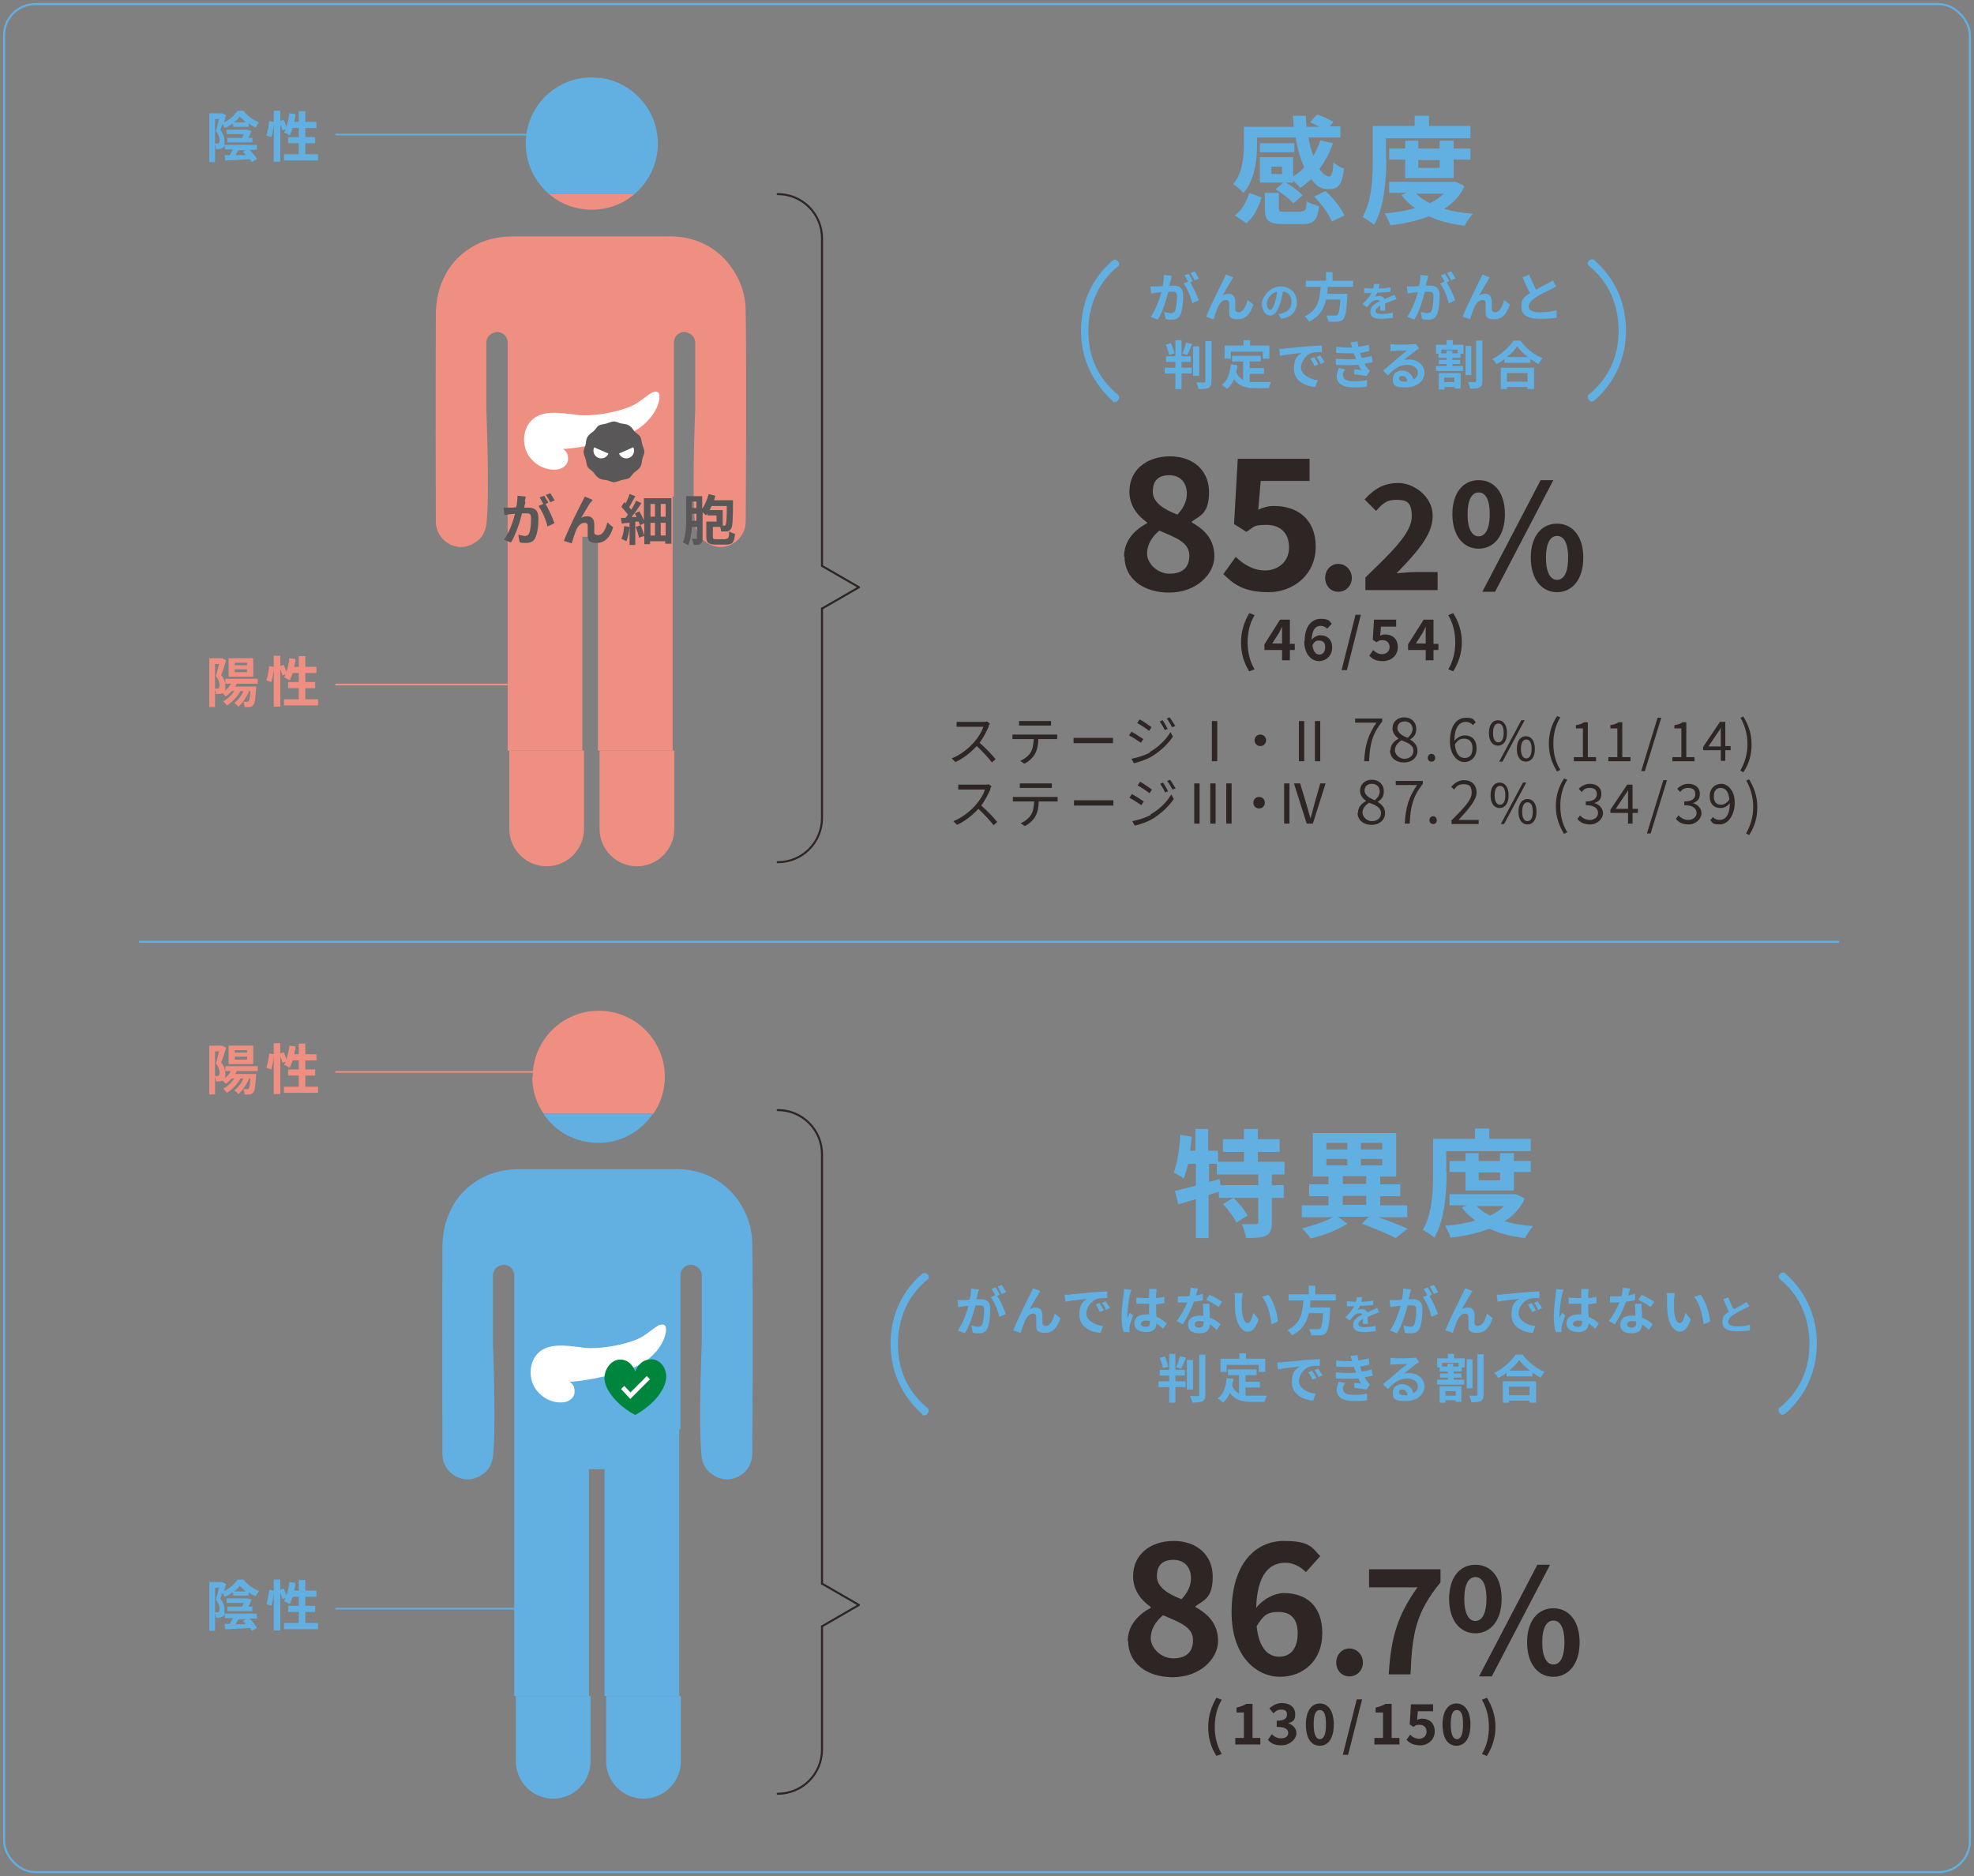 <?xml version="1.0" encoding="UTF-8"?>
<svg id="_レイヤー_2" data-name="レイヤー_2" xmlns="http://www.w3.org/2000/svg" width="481" height="457.2" version="1.1" xmlns:xlink="http://www.w3.org/1999/xlink" viewBox="0 0 481 457.2">
  <rect x="0" y="0" width="481" height="457.2" fill="#808080" stroke="none"/>
  <!-- Generator: Adobe Illustrator 29.1.0, SVG Export Plug-In . SVG Version: 2.1.0 Build 142)  -->
  <defs>
    <style>
      .st0 {
        fill: #595757;
      }

      .st1 {
        fill: #fff;
      }

      .st2 {
        fill: #62afe2;
      }

      .st3 {
        stroke: #fff;
        stroke-linecap: square;
        stroke-width: 1.1px;
      }

      .st3, .st4, .st5, .st6, .st7, .st8 {
        fill: none;
      }

      .st3, .st5, .st6, .st8 {
        stroke-miterlimit: 10;
      }

      .st9 {
        fill: #2e2624;
      }

      .st10 {
        clip-path: url(#clippath-1);
      }

      .st5 {
        stroke: #ef8f81;
      }

      .st5, .st8 {
        stroke-width: .4px;
      }

      .st6, .st7 {
        stroke-width: .5px;
      }

      .st6, .st8 {
        stroke: #62afe2;
      }

      .st11 {
        fill: #ef8f81;
      }

      .st12 {
        fill: #00853c;
      }

      .st7 {
        stroke: #2e2624;
        stroke-linecap: round;
        stroke-linejoin: round;
      }

      .st13 {
        clip-path: url(#clippath);
      }
    </style>
    <clipPath id="clippath">
      <polygon class="st4" points="142.9 108.2 149.6 111.1 149.1 112.9 143.6 112.9 142.9 108.2"/>
    </clipPath>
    <clipPath id="clippath-1">
      <polygon class="st4" points="156.1 108.2 149.5 111.1 150 112.9 155.5 112.9 156.1 108.2"/>
    </clipPath>
  </defs>
  <g>
    <path class="st11" d="M57.6,166.7c0,.2-.2.4-.3.6h5.1v.5c-.2,2.6-.3,3.6-.7,4-.2.3-.5.4-.8.5-.3,0-.8,0-1.3,0,0-.4-.2-1-.3-1.3.4,0,.7,0,.9,0s.3,0,.4-.2c.2-.2.3-.8.4-2.4h-.3c-.6,1.5-1.6,2.9-2.6,3.8-.2-.2-.7-.7-1-.9.9-.7,1.7-1.7,2.2-2.9h-.7c-.8,1.4-2,2.7-3.3,3.5-.2-.2-.6-.8-.9-1,1.1-.6,2-1.5,2.7-2.5h-.6c-.5.5-1,1-1.5,1.3-.2-.2-.5-.6-.8-.8-.2.1-.4.2-.7.2-.2,0-.5,0-.9,0,0-.4-.1-1-.3-1.3.2,0,.4,0,.6,0,.1,0,.3,0,.4-.1.1-.1.2-.4.2-.7,0-.6-.2-1.4-.9-2.3.3-.8.5-2,.8-2.9h-1v10.5h-1.4v-11.9h3.1c0,0,1,.5,1,.5-.3,1.1-.8,2.6-1.2,3.6.8,1,1,1.9,1,2.7s0,.9-.2,1.2c.6-.5,1.2-1.1,1.6-1.8h-1.4v-1.2h7.9v1.2h-5.1ZM61.7,164.9h-6v-4.5h6v4.5ZM60.2,161.5h-3v.6h3v-.6ZM60.2,163.1h-3v.7h3v-.7Z"/>
    <path class="st11" d="M77.5,170.4v1.5h-8.3v-1.5h3.6v-2.7h-2.6v-1.5h2.6v-2.2h-1.5c-.2.7-.5,1.3-.7,1.8-.3-.2-1-.6-1.4-.7.1-.2.3-.5.4-.8l-.8.3c0-.4-.3-1-.5-1.5v9.1h-1.6v-9.5c0,1.1-.3,2.6-.6,3.5l-1.2-.4c.3-.9.6-2.4.7-3.5l1.1.2v-2.7h1.6v2.5l.8-.3c.3.5.5,1.2.7,1.7.3-1,.6-2.1.7-3.3l1.5.2c0,.6-.2,1.3-.3,1.9h1.1v-2.6h1.6v2.6h2.7v1.5h-2.7v2.2h2.4v1.5h-2.4v2.7h3.1Z"/>
  </g>
  <line class="st5" x1="126.4" y1="166.8" x2="81.7" y2="166.8"/>
  <g>
    <path class="st2" d="M56.5,30.2c-.5.4-1.1.8-1.8,1-.1-.3-.3-.7-.5-1-.2.6-.4,1.1-.5,1.5.8,1,1,1.9,1,2.7s0,.6,0,.9h7.9v1.2h-1.8c.7.7,1.5,1.6,1.8,2.3l-1.3.7c0-.2-.2-.4-.4-.7-2.2.1-4.4.3-6,.3l-.2-1.3h1.3c.2-.4.5-.9.7-1.4h-1.9v-1.1c0,.3-.3.6-.5.7-.2.1-.5.2-.8.3-.2,0-.5,0-.9,0,0-.4-.1-1-.3-1.3.2,0,.4,0,.6,0,.1,0,.3,0,.4-.1.1-.1.2-.4.2-.7,0-.6-.2-1.4-.9-2.3.3-.8.5-2,.8-2.9h-1v10.5h-1.4v-11.9h3.1c0,0,1,.5,1,.5-.2.5-.3,1.1-.5,1.7,1.4-.6,2.6-1.8,3.3-2.8h1.4c1,1.2,2.4,2.3,3.8,2.8-.3.4-.6.9-.8,1.3-.6-.3-1.2-.6-1.7-1v.8h-3.8v-.7ZM55.5,33.6h3.7-.2c.1-.3.3-.6.4-.9h-4.2v-1.1h5.1c0,0,1,.3,1,.3-.3.6-.5,1.2-.8,1.7h1v1.1h-6.1v-1.1ZM59.9,29.8c-.6-.5-1.1-1-1.5-1.4-.3.5-.8,1-1.4,1.4h2.8ZM58.2,36.5c-.3.4-.6.9-.8,1.3.8,0,1.7,0,2.5,0-.2-.3-.5-.6-.7-.8l.7-.4h-1.7Z"/>
    <path class="st2" d="M77.5,37.6v1.5h-8.3v-1.5h3.6v-2.7h-2.6v-1.5h2.6v-2.2h-1.5c-.2.7-.5,1.3-.7,1.8-.3-.2-1-.6-1.4-.7.1-.2.3-.5.4-.8l-.8.3c0-.4-.3-1-.5-1.5v9.1h-1.6v-9.5c0,1.1-.3,2.6-.6,3.5l-1.2-.4c.3-.9.6-2.4.7-3.5l1.1.2v-2.7h1.6v2.5l.8-.3c.3.5.5,1.2.7,1.7.3-1,.6-2.1.7-3.3l1.5.2c0,.6-.2,1.3-.3,1.9h1.1v-2.6h1.6v2.6h2.7v1.5h-2.7v2.2h2.4v1.5h-2.4v2.7h3.1Z"/>
  </g>
  <g>
    <g>
      <path class="st2" d="M144.2,18.9c-.7,0-1.5,0-2.2.2h4.4c-.7,0-1.4-.2-2.2-.2Z"/>
      <path class="st2" d="M128.1,35c0,4.9,2.2,9.3,5.7,12.3h20.8c3.5-3,5.7-7.4,5.7-12.3,0-8.2-6.1-14.9-13.9-16h-4.4c-7.9,1.1-13.9,7.8-13.9,16Z"/>
      <path class="st11" d="M144.2,51.1c4,0,7.6-1.4,10.4-3.8h-20.8c2.8,2.4,6.4,3.8,10.4,3.8Z"/>
      <path class="st11" d="M146.1,202c0,5,4.1,9.1,9.1,9.1s9.1-4.1,9.1-9.1v-19.1h-18.2v19.1Z"/>
      <path class="st11" d="M124.1,202c0,5,4.1,9.1,9.1,9.1s9.1-4.1,9.1-9.1v-19.1h-18.2v19.1Z"/>
      <path class="st11" d="M164.2,121c0-12.5,0-25.1,0-37.6,0-.3.1-1.1.7-1.7.3-.3.6-.5.7-.5.5-.3.9-.3,1.2-.3.2,0,.5,0,.9.2.7.3,1.1.8,1.2.9.5.7.5,1.3.5,1.6,0,5.3,0,10.6,0,15.9-.5,13.4-.5,23.5-.1,27.5,0,1,.3,2.8,1.6,4.2.9.9,2.6,2.1,4.6,2.1h0c3.4,0,6.2-2.8,6.2-6.2.2-28.1.1-47.2,0-51,0-1.2,0-4.7-2-8.5-.8-1.6-2.3-4-4.9-6.1-4.5-3.6-9.5-4-12.2-3.9h-1.5c-.2,0-.4,0-.6,0h-33.1c-.2,0-.4,0-.6,0h-1.5c-2.7,0-7.7.3-12.2,3.9-2.6,2-4.1,4.4-4.9,6.1-1.9,3.8-1.9,7.3-2,8.5,0,3.8-.1,22.8,0,51,0,3.4,2.8,6.2,6.2,6.2h0c2,0,3.7-1.2,4.6-2.1,1.3-1.4,1.5-3.2,1.6-4.2.4-4,.4-14.1-.1-27.5,0-5.3,0-10.6,0-15.9,0-.2,0-.9.5-1.6,0-.1.5-.6,1.2-.9.4-.1.7-.2.9-.2.2,0,.7,0,1.2.3.1,0,.4.2.7.5.6.6.7,1.5.7,1.7,0,12.5,0,25.1,0,37.6,0,0,0,.1,0,.2v61.7h18.2v-52.1h3.8v52.1h18.2v-61.7c0,0,0-.1,0-.2Z"/>
    </g>
    <path class="st1" d="M128.8,111c-1.3-2-1.7-5.4.2-8,2.5-3.2,6.9-2.5,11.7-1.9,4,.5,11.4-.9,14.4-2.8,2.5-1.6,4-3.4,5.2-2.7,1.3.7-.3,8.1-9,10.9-8.6,2.8-14.1,2.9-14.1,2.9,0,0,1.1.6,1.2,2,.2,1.7-1.1,2.8-2.6,3-2.3.3-5.2-.7-7-3.4"/>
    <g>
      <path class="st0" d="M157,110.1c0,.7-.4,1.2-.5,1.8s-.1,1.3-.5,1.9-.9.9-1.4,1.3-.8,1.1-1.3,1.4-1.2.3-1.9.5-1.2.5-1.8.5-1.2-.4-1.8-.5-1.3-.1-1.9-.5-.9-.9-1.3-1.4-1.1-.8-1.4-1.3-.3-1.2-.5-1.9-.5-1.2-.5-1.8.4-1.2.5-1.8.1-1.3.5-1.9.9-.9,1.4-1.3.8-1.1,1.3-1.4,1.2-.3,1.9-.5,1.2-.5,1.8-.5,1.2.4,1.8.5,1.3.1,1.9.5.9.9,1.3,1.4,1.1.8,1.4,1.3.3,1.2.5,1.9.5,1.2.5,1.8Z"/>
      <g>
        <g class="st13">
          <circle class="st1" cx="146.5" cy="109.8" r="1.9"/>
        </g>
        <g class="st10">
          <circle class="st1" cx="152.6" cy="109.8" r="1.9"/>
        </g>
      </g>
    </g>
  </g>
  <g>
    <path class="st2" d="M56.5,388.1c-.5.4-1.1.8-1.8,1-.1-.3-.3-.7-.5-1-.2.6-.4,1.1-.5,1.5.8,1,1,1.9,1,2.7s0,.6,0,.9h7.9v1.2h-1.8c.7.7,1.5,1.6,1.8,2.3l-1.3.7c0-.2-.2-.4-.4-.7-2.2.1-4.4.3-6,.3l-.2-1.3h1.3c.2-.4.5-.9.7-1.4h-1.9v-1.1c0,.3-.3.6-.5.7-.2.1-.5.2-.8.3-.2,0-.5,0-.9,0,0-.4-.1-1-.3-1.3.2,0,.4,0,.6,0,.1,0,.3,0,.4-.1.1-.1.2-.4.2-.7,0-.6-.2-1.4-.9-2.3.3-.8.5-2,.8-2.9h-1v10.5h-1.4v-11.9h3.1c0,0,1,.5,1,.5-.2.5-.3,1.1-.5,1.7,1.4-.6,2.6-1.8,3.3-2.8h1.4c1,1.2,2.4,2.3,3.8,2.8-.3.4-.6.9-.8,1.3-.6-.3-1.2-.6-1.7-1v.8h-3.8v-.7ZM55.5,391.5h3.7-.2c.1-.3.3-.6.4-.9h-4.2v-1.1h5.1c0,0,1,.3,1,.3-.3.6-.5,1.2-.8,1.7h1v1.1h-6.1v-1.1ZM59.9,387.8c-.6-.5-1.1-1-1.5-1.4-.3.5-.8,1-1.4,1.4h2.8ZM58.2,394.5c-.3.4-.6.9-.8,1.3.8,0,1.7,0,2.5,0-.2-.3-.5-.6-.7-.8l.7-.4h-1.7Z"/>
    <path class="st2" d="M77.5,395.5v1.5h-8.3v-1.5h3.6v-2.7h-2.6v-1.5h2.6v-2.2h-1.5c-.2.7-.5,1.3-.7,1.8-.3-.2-1-.6-1.4-.7.1-.2.3-.5.4-.8l-.8.3c0-.4-.3-1-.5-1.5v9.1h-1.6v-9.5c0,1.1-.3,2.6-.6,3.5l-1.2-.4c.3-.9.6-2.4.7-3.5l1.1.2v-2.7h1.6v2.5l.8-.3c.3.5.5,1.2.7,1.7.3-1,.6-2.1.7-3.3l1.5.2c0,.6-.2,1.3-.3,1.9h1.1v-2.6h1.6v2.6h2.7v1.5h-2.7v2.2h2.4v1.5h-2.4v2.7h3.1Z"/>
  </g>
  <line class="st8" x1="126.4" y1="392" x2="81.7" y2="392"/>
  <line class="st8" x1="145.8" y1="32.8" x2="81.7" y2="32.8"/>
  <g>
    <path class="st11" d="M57.6,261.1c0,.2-.2.4-.3.6h5.1v.5c-.2,2.6-.3,3.6-.7,4-.2.3-.5.4-.8.5-.3,0-.8,0-1.3,0,0-.4-.2-1-.3-1.3.4,0,.7,0,.9,0s.3,0,.4-.2c.2-.2.3-.8.4-2.4h-.3c-.6,1.5-1.6,2.9-2.6,3.8-.2-.2-.7-.7-1-.9.9-.7,1.7-1.7,2.2-2.9h-.7c-.8,1.4-2,2.7-3.3,3.5-.2-.2-.6-.8-.9-1,1.1-.6,2-1.5,2.7-2.5h-.6c-.5.5-1,1-1.5,1.3-.2-.2-.5-.6-.8-.8-.2.1-.4.2-.7.2-.2,0-.5,0-.9,0,0-.4-.1-1-.3-1.3.2,0,.4,0,.6,0,.1,0,.3,0,.4-.1.1-.1.2-.4.2-.7,0-.6-.2-1.4-.9-2.3.3-.8.5-2,.8-2.9h-1v10.5h-1.4v-11.9h3.1c0,0,1,.5,1,.5-.3,1.1-.8,2.6-1.2,3.6.8,1,1,1.9,1,2.7s0,.9-.2,1.2c.6-.5,1.2-1.1,1.6-1.8h-1.4v-1.2h7.9v1.2h-5.1ZM61.7,259.3h-6v-4.5h6v4.5ZM60.2,255.9h-3v.6h3v-.6ZM60.2,257.5h-3v.7h3v-.7Z"/>
    <path class="st11" d="M77.5,264.8v1.5h-8.3v-1.5h3.6v-2.7h-2.6v-1.5h2.6v-2.2h-1.5c-.2.7-.5,1.3-.7,1.8-.3-.2-1-.6-1.4-.7.1-.2.3-.5.4-.8l-.8.3c0-.4-.3-1-.5-1.5v9.1h-1.6v-9.5c0,1.1-.3,2.6-.6,3.5l-1.2-.4c.3-.9.6-2.4.7-3.5l1.1.2v-2.7h1.6v2.5l.8-.3c.3.5.5,1.2.7,1.7.3-1,.6-2.1.7-3.3l1.5.2c0,.6-.2,1.3-.3,1.9h1.1v-2.6h1.6v2.6h2.7v1.5h-2.7v2.2h2.4v1.5h-2.4v2.7h3.1Z"/>
  </g>
  <line class="st5" x1="145.8" y1="261.2" x2="81.7" y2="261.2"/>
  <g>
    <g>
      <path class="st11" d="M129.7,262.4c0,3.4,1,6.5,2.8,9h26.7c1.8-2.6,2.8-5.7,2.8-9,0-8.9-7.2-16.1-16.1-16.1s-16.1,7.2-16.1,16.1Z"/>
      <path class="st2" d="M145.8,278.5c5.5,0,10.4-2.8,13.3-7.1h-26.7c2.9,4.3,7.8,7.1,13.3,7.1Z"/>
      <path class="st2" d="M125.7,429.2c0,5,4.1,9.1,9.1,9.1s9.1-4.1,9.1-9.1v-15.9h-18.2v15.9Z"/>
      <path class="st2" d="M147.7,429.2c0,5,4.1,9.1,9.1,9.1s9.1-4.1,9.1-9.1v-15.9h-18.2v15.9Z"/>
      <path class="st2" d="M165.8,348.3c0-12.5,0-25.1,0-37.6,0-.3.1-1.1.7-1.7.3-.3.6-.5.7-.5.5-.3.9-.3,1.2-.3.2,0,.5,0,.9.2.7.3,1.1.8,1.2.9.5.7.5,1.3.5,1.6,0,5.3,0,10.6,0,15.9-.5,13.4-.5,23.5-.1,27.4,0,1,.3,2.8,1.6,4.2.9.9,2.6,2.1,4.6,2.1,0,0,0,0,0,0,3.4,0,6.2-2.8,6.2-6.2.2-28.1.1-47.2,0-50.9,0-1.2,0-4.6-2-8.5-.8-1.6-2.3-4-4.9-6.1-4.5-3.6-9.5-4-12.2-3.9h-1.5c-.2,0-.4,0-.6,0h-33.1c-.2,0-.4,0-.6,0h-1.5c-2.7,0-7.7.3-12.2,3.9-2.6,2-4.1,4.4-4.9,6.1-1.9,3.8-1.9,7.3-2,8.5,0,3.8-.1,22.8,0,50.9,0,3.4,2.8,6.2,6.2,6.2s0,0,0,0c2,0,3.7-1.2,4.6-2.1,1.3-1.4,1.5-3.2,1.6-4.2.4-4,.4-14.1-.1-27.4,0-5.3,0-10.6,0-15.9,0-.2,0-.9.5-1.6,0-.1.5-.6,1.2-.9.4-.1.7-.2.9-.2.2,0,.7,0,1.2.3.1,0,.4.2.7.5.6.6.7,1.5.7,1.7,0,12.5,0,25.1,0,37.6,0,0,0,.1,0,.2v64.8h18.2v-55.3h3.8v55.3h18.2v-64.8c0,0,0-.1,0-.2Z"/>
    </g>
    <path class="st1" d="M130.4,338.3c-1.3-2-1.7-5.4.2-8,2.5-3.2,6.9-2.5,11.7-1.9,4,.5,11.4-.9,14.4-2.8,2.5-1.6,4-3.4,5.2-2.7,1.3.7-.3,8.1-9,10.9-8.6,2.8-14.1,2.9-14.1,2.9,0,0,1.1.6,1.2,2,.2,1.7-1.1,2.8-2.6,3-2.3.3-5.2-.7-7-3.4"/>
    <g>
      <path class="st12" d="M158.5,331.3c-2.3,0-3.3,1.9-3.7,2.9-.4-1-1.4-2.9-3.7-2.9s-4,2.6-3.8,4.9c.2,2,1.7,4,3.1,5.4,1.3,1.3,2.8,2.4,4.4,3.2,1.6-.9,3.1-2,4.4-3.3,1.4-1.4,2.8-3.4,3.1-5.4.3-2.3-1.1-4.9-3.8-4.9Z"/>
      <polyline class="st3" points="152.1 338.5 153.6 340.1 157.6 336.1"/>
    </g>
  </g>
  <line class="st6" x1="33.9" y1="229.5" x2="448.1" y2="229.5"/>
  <g>
    <g>
      <path class="st2" d="M285.2,68.3c0,.4-.2.9-.3,1.3.4,0,.8,0,1.1,0,1.4,0,2.3.6,2.3,2.4s-.2,3.6-.7,4.7c-.4.9-1.1,1.2-2.1,1.2s-1.1,0-1.5-.2l-.3-1.7c.5.1,1.2.3,1.6.3s.8-.1,1-.5c.3-.7.5-2.3.5-3.5s-.4-1.2-1.2-1.2-.5,0-.9,0c-.5,1.9-1.4,5-2.6,6.8l-1.7-.7c1.2-1.7,2.1-4.2,2.6-6-.5,0-.9.1-1.1.1-.4,0-1,.2-1.4.2l-.2-1.7c.5,0,.9,0,1.4,0,.4,0,1,0,1.6-.1.2-1,.3-1.9.3-2.7l1.9.2c0,.3-.2.7-.2,1.1ZM290.6,68.5l-.6.3c.8,1.2,1.7,3.3,2.1,4.4l-1.6.7c-.3-1.4-1.2-3.7-2.1-4.8l1.1-.5c-.3-.5-.6-1.1-.9-1.5l1-.4c.3.5.8,1.3,1,1.7ZM292.1,67.9l-1,.4c-.3-.5-.7-1.3-1-1.8l1-.4c.3.5.8,1.3,1,1.7Z"/>
      <path class="st2" d="M300.1,68.3c-.6.9-1.5,2.5-2.2,3.7.5-.3,1-.4,1.5-.4,1,0,1.5.6,1.6,1.7,0,.6,0,1.6,0,2.1,0,.5.4.7.8.7,1.1,0,1.8-1.4,2.2-3l1.4,1.1c-.7,2.2-1.8,3.6-3.8,3.6s-2.1-.8-2.1-1.8c0-.7,0-1.7,0-2.2,0-.4-.3-.7-.8-.7-.9,0-1.6.9-2,1.9-.3.7-.8,2.2-1,2.8l-1.8-.6c.9-2.5,3.6-7.7,4.2-9,.2-.3.4-.8.6-1.3l1.8.7c-.1.2-.3.4-.4.6Z"/>
      <path class="st2" d="M312.2,77.7l-.7-1.2c.4,0,.7,0,.9-.2,1.3-.3,2.3-1.2,2.3-2.7s-.7-2.4-2.1-2.6c-.1.8-.3,1.8-.6,2.7-.6,2-1.4,3.2-2.5,3.2s-2-1.2-2-2.9,2-4.2,4.5-4.2,4,1.7,4,3.9-1.3,3.6-3.8,4ZM309.5,75.5c.4,0,.8-.6,1.2-2,.2-.7.4-1.6.5-2.4-1.6.3-2.5,1.8-2.5,2.9s.4,1.5.8,1.5Z"/>
      <path class="st2" d="M323.5,69.9c0,.5,0,1.1-.1,1.7h4.9s0,.5,0,.7c-.2,3.5-.5,4.9-1,5.5-.4.4-.8.5-1.4.6-.5,0-1.3,0-2.2,0,0-.4-.3-1.1-.5-1.5.9,0,1.8,0,2.1,0s.5,0,.6-.2c.3-.3.6-1.4.7-3.7h-3.5c-.5,2.2-1.5,4.1-4.1,5.4-.2-.4-.7-1-1.1-1.3,3.4-1.6,3.7-4.5,3.9-7.2h-3.6v-1.5h4.9v-2.1h1.6v2.1h5v1.5h-6.2Z"/>
      <path class="st2" d="M336,70.3c.9,0,1.9-.1,2.8-.3v1.1c-.9.1-2.2.2-3.2.2-.2.4-.4.7-.6,1,.3-.1.8-.2,1.1-.2.6,0,1.1.3,1.3.8.5-.2.9-.4,1.3-.6.4-.2.7-.3,1.1-.5l.5,1.1c-.3,0-.8.3-1.2.4-.4.2-1,.4-1.6.7,0,.6,0,1.3,0,1.7h-1.2c0-.3,0-.8,0-1.2-.7.4-1.1.8-1.1,1.3s.5.7,1.4.7,1.9-.1,2.8-.3v1.3c-.7,0-1.9.2-2.8.2-1.6,0-2.7-.4-2.7-1.7s1.2-2.1,2.3-2.6c-.1-.2-.4-.3-.7-.3-.6,0-1.2.3-1.5.7-.3.3-.6.7-.9,1.1l-1.1-.8c1-1,1.7-1.8,2.2-2.7h-.1c-.4,0-1.1,0-1.7,0v-1.2c.5,0,1.2.1,1.7.1h.5c.1-.4.2-.8.2-1.1h1.3c0,.4-.1.7-.2,1.1Z"/>
      <path class="st2" d="M347.7,68.3c0,.4-.2.9-.3,1.3.4,0,.8,0,1.1,0,1.4,0,2.3.6,2.3,2.4s-.2,3.6-.7,4.7c-.4.9-1.1,1.2-2.1,1.2s-1.1,0-1.5-.2l-.3-1.7c.5.1,1.2.3,1.6.3s.8-.1,1-.5c.3-.7.5-2.3.5-3.5s-.4-1.2-1.2-1.2-.5,0-.9,0c-.5,1.9-1.4,5-2.6,6.8l-1.7-.7c1.2-1.7,2.1-4.2,2.6-6-.5,0-.9.1-1.1.1-.4,0-1,.2-1.4.2l-.2-1.7c.5,0,.9,0,1.4,0,.4,0,1,0,1.6-.1.2-1,.3-1.9.3-2.7l1.9.2c0,.3-.2.7-.2,1.1ZM353.1,68.5l-.6.3c.8,1.2,1.7,3.3,2.1,4.4l-1.6.7c-.3-1.4-1.2-3.7-2.1-4.8l1.1-.5c-.3-.5-.6-1.1-.9-1.5l1-.4c.3.5.8,1.3,1,1.7ZM354.6,67.9l-1,.4c-.3-.5-.7-1.3-1-1.8l1-.4c.3.5.8,1.3,1,1.7Z"/>
      <path class="st2" d="M362.6,68.3c-.6.9-1.5,2.5-2.2,3.7.5-.3,1-.4,1.5-.4,1,0,1.5.6,1.6,1.7,0,.6,0,1.6,0,2.1,0,.5.4.7.8.7,1.1,0,1.8-1.4,2.2-3l1.4,1.1c-.7,2.2-1.8,3.6-3.8,3.6s-2.1-.8-2.1-1.8c0-.7,0-1.7,0-2.2,0-.4-.3-.7-.8-.7-.9,0-1.6.9-2,1.9-.3.7-.8,2.2-1,2.8l-1.8-.6c.9-2.5,3.6-7.7,4.2-9,.2-.3.4-.8.6-1.3l1.8.7c-.1.2-.3.4-.4.6Z"/>
      <path class="st2" d="M374.3,70.6c1-.6,2.2-1.2,2.8-1.5.5-.3.9-.5,1.2-.8l.9,1.5c-.4.2-.8.4-1.3.7-.8.4-2.4,1.1-3.6,1.9-1.1.7-1.8,1.4-1.8,2.3s.9,1.4,2.6,1.4,3-.2,4.2-.5v1.8c-1.1.2-2.5.3-4.1.3-2.5,0-4.5-.7-4.5-2.9s.9-2.5,2.1-3.4c-.6-1.1-1.2-2.4-1.8-3.8l1.6-.7c.5,1.3,1.1,2.5,1.6,3.5Z"/>
      <path class="st2" d="M287.9,89.6h2.5v1.4h-2.5v3.8h-1.5v-3.8h-2.6v-1.4h2.6v-1.4h-2.3v-1.4h2.3v-3.9h1.5v3.9h2.3v1.4h-2.3v1.4ZM284.9,86.6c-.1-.7-.5-1.8-.8-2.6l1.2-.4c.4.8.7,1.9.9,2.5l-1.3.4ZM288.1,86.2c.3-.7.7-1.9.9-2.7l1.5.3c-.4,1-.8,2-1.2,2.7l-1.2-.3ZM292.2,91.6h-1.5v-7.2h1.5v7.2ZM295.2,83.1v9.8c0,.9-.2,1.3-.7,1.6-.5.2-1.4.3-2.5.3,0-.4-.3-1.1-.5-1.6.8,0,1.6,0,1.9,0s.3,0,.3-.3v-9.8h1.5Z"/>
      <path class="st2" d="M304.6,93.1c.5,0,.9,0,1.5,0s2.8,0,3.6,0c-.2.4-.5,1.1-.5,1.5h-3.2c-2.3,0-4.1-.4-5.3-2.2-.4,1-1,1.8-1.7,2.4-.3-.3-.9-.8-1.3-1,1.4-1,2-2.8,2.2-5l1.6.2c0,.6-.2,1.1-.3,1.6.4,1,1,1.6,1.7,2v-4.5h-2.7v-1.4h7v1.4h-2.7v1.6h3.5v1.4h-3.5v1.9ZM299.9,87.4h-1.5v-3.2h4.6v-1.3h1.6v1.3h4.7v3.2h-1.6v-1.7h-7.8v1.7Z"/>
      <path class="st2" d="M313,84.9c1.1,0,3.2-.3,5.5-.5,1.3-.1,2.7-.2,3.6-.2v1.6c-.7,0-1.8,0-2.4.2-1.5.4-2.7,2.1-2.7,3.6s2,2.9,4.1,3l-.6,1.7c-2.7-.2-5.2-1.6-5.2-4.4s1-3.3,1.9-3.9c-1.2.1-3.8.4-5.3.7l-.2-1.7c.5,0,1,0,1.3,0ZM321.3,88.8l-1,.4c-.3-.7-.6-1.2-1-1.8l.9-.4c.3.5.8,1.2,1,1.7ZM322.8,88.2l-1,.5c-.3-.7-.6-1.2-1-1.7l.9-.4c.3.4.8,1.2,1.1,1.7Z"/>
      <path class="st2" d="M330.4,87.3c0-.2-.1-.3-.2-.4-.1-.3-.2-.5-.3-.8-1.2,0-2.7,0-4.3-.1v-1.5c1.4.2,2.7.2,3.9.2-.1-.4-.3-.8-.4-1.3l1.7-.2c0,.5.1.9.2,1.3.9-.1,1.7-.3,2.5-.5l.2,1.5c-.7.2-1.5.4-2.3.5,0,.2.1.4.2.6,0,.2.1.4.2.6,1-.1,1.8-.3,2.4-.5l.3,1.5c-.6.2-1.3.3-2,.4.2.4.4.8.7,1.1.2.2.3.4.6.7l-.8,1.2c-.7-.1-2.1-.3-3-.4v-1.2c.7,0,1.4.1,1.7.2-.3-.4-.5-.9-.7-1.3-1.6.1-3.6.1-5.5,0v-1.5c1.8.2,3.5.2,4.9.1ZM327.3,91.6c0,.9.9,1.3,2.6,1.3s2.3-.1,3.2-.3v1.6c-1,.2-2.1.2-3.2.2-2.5,0-4.1-.8-4.2-2.6,0-.8.3-1.4.5-2.1l1.6.3c-.3.4-.6.9-.6,1.4Z"/>
      <path class="st2" d="M339.9,84c.7,0,3.4,0,4.1-.1.5,0,.8,0,1-.1l.8,1.1c-.3.2-.6.4-.9.6-.7.5-2,1.6-2.8,2.2.4-.1.8-.1,1.2-.1,2.2,0,3.8,1.4,3.8,3.2s-1.5,3.6-4.6,3.6-3.1-.8-3.1-2.1.9-2,2.3-2,2.5,1,2.7,2.2c.7-.4,1.1-1,1.1-1.7,0-1.1-1.1-1.9-2.7-1.9s-3.2,1-4.6,2.6l-1.2-1.2c.9-.7,2.4-2,3.2-2.7.7-.6,2-1.7,2.7-2.2-.7,0-2.4,0-3.1.1-.3,0-.8,0-1,.1v-1.7c.3,0,.8,0,1.1,0ZM342.2,93c.3,0,.5,0,.7,0,0-.8-.5-1.4-1.2-1.4s-.8.3-.8.6c0,.5.5.8,1.3.8Z"/>
      <path class="st2" d="M353.9,84h2.7v2.2h-.7v1h-2v.5h1.9v1h-1.9v.5h2.6v1.2h-6.6v-1.2h2.6v-.5h-1.9v-1h1.9v-.5h-2v-1h-.6v-2.2h2.6v-1.1h1.5v1.1ZM350.6,90.9h5.3v3.8h-1.4v-.4h-2.5v.6h-1.4v-3.9ZM355.2,85.2h-4v.9h1.3v-.7h1.4v.7h1.3v-.9ZM351.9,92v1.1h2.5v-1.1h-2.5ZM358.5,91.4h-1.4v-7.1h1.4v7.1ZM361.2,83.1v9.8c0,.8-.2,1.3-.7,1.5-.5.3-1.3.3-2.3.3,0-.4-.3-1.1-.5-1.6.7,0,1.5,0,1.7,0s.3,0,.3-.3v-9.8h1.5Z"/>
      <path class="st2" d="M370.4,82.9c1.4,2,3.4,3.6,5.5,4.4-.4.4-.7.9-1,1.4-.7-.3-1.3-.8-2-1.2v.9h-6.3v-.9c-.6.5-1.3.9-2,1.2-.2-.4-.6-.9-1-1.2,2.2-1.1,4.2-3,5.2-4.5h1.6ZM365.7,89.6h8.1v5.2h-1.6v-.5h-5v.5h-1.5v-5.2ZM372.3,87c-1.1-.8-2-1.7-2.6-2.6-.6.9-1.5,1.8-2.5,2.6h5.1ZM367.2,90.9v2.1h5v-2.1h-5Z"/>
    </g>
    <g>
      <path class="st2" d="M306.3,35.3c0,3.5-.5,8.5-3.3,11.7-.5-.6-1.8-1.7-2.5-2.1,2.3-2.8,2.6-6.8,2.6-9.7v-4.3h12.1c0-.9-.1-1.8-.2-2.7h3.2c0,.9,0,1.8.2,2.7h3.1c-.7-.4-1.6-.8-2.3-1.1l1.7-1.9c1.3.4,3.1,1.2,4,1.9l-.9,1h2.6v2.7h-7.8c.3,1.6.7,3.1,1.2,4.5.7-1.2,1.3-2.4,1.7-3.8l3.1.7c-.8,2.3-1.9,4.4-3.3,6.3.8,1.1,1.6,1.8,2.4,1.8.6,0,.9-1,1-3.4.7.6,1.8,1.2,2.6,1.5-.5,4.1-1.5,5-3.7,5s-3.1-.9-4.3-2.5c-.9.8-1.7,1.6-2.7,2.2-.3-.5-1.1-1.2-1.7-1.8v.5h-1.8c1.5.8,3.2,2.1,4.1,3.1l-2.3,2c-.8-1.1-2.7-2.5-4.3-3.5l1.9-1.6h-5.7v-6.2h8.1v4.7c1-.6,1.9-1.4,2.7-2.2-.9-2.1-1.7-4.6-2.1-7.3h-9.4v1.7ZM300.9,52.5c1.7-1.3,2.9-3.3,3.5-5.5l3,1.1c-.7,2.4-1.8,4.7-3.7,6.3l-2.8-1.9ZM315.4,37.1h-8.4v-2.2h8.4v2.2ZM317,51.5c1.1,0,1.3-.3,1.4-2.5.6.5,2.1,1,3,1.2-.4,3.5-1.3,4.4-4.1,4.4h-4.6c-3.7,0-4.5-.9-4.5-3.9v-3.7h3.4v3.7c0,.8.2.9,1.5.9h3.9ZM312.4,40.6h-2.6v1.8h2.6v-1.8ZM323,46.6c1.9,1.7,3.8,4.1,4.6,5.9l-3.1,1.5c-.6-1.7-2.5-4.3-4.3-6.1l2.9-1.4Z"/>
      <path class="st2" d="M337.8,38.8c0,4.6-.4,11.6-3,16-.6-.6-2-1.5-2.8-1.9,2.4-4.1,2.5-10,2.5-14.2v-8h10.2v-2.5h3.5v2.5h10.1v3h-20.6v5ZM356.8,45.5c-1.1,2.3-2.8,4.1-4.9,5.4,2.1.6,4.5,1,7,1.2-.7.7-1.6,2-2,2.9-3.3-.4-6.2-1.1-8.7-2.3-2.8,1.1-6,1.8-9.4,2.2-.3-.9-.9-2.1-1.4-2.9,2.6-.2,5.1-.6,7.4-1.3-1.3-.9-2.4-1.9-3.3-3.2l1.3-.5h-4.3v-2.7h16c0-.1,2.1.9,2.1.9ZM342.4,43.4v-4.5h-3.9v-2.7h3.9v-1.9h3.2v1.9h5.2v-1.9h3.4v1.9h4.1v2.7h-4.1v4.5h-11.8ZM345.1,47.2c.9.9,2,1.7,3.3,2.3,1.3-.6,2.5-1.4,3.4-2.3h-6.8ZM345.6,39v1.9h5.2v-1.9h-5.2Z"/>
    </g>
    <g>
      <path class="st9" d="M273.9,135.6c0-3.9,2.6-6.5,5.6-8.1v-.2c-2.5-1.8-4.3-4.2-4.3-7.5,0-5.3,4.2-8.6,9.9-8.6s9.5,3.5,9.5,8.7-2.1,5.7-4.2,7.2v.2c3,1.7,5.5,4,5.5,8.3s-4.4,8.8-11,8.8-10.9-3.6-10.9-8.8ZM289.8,135.4c0-3.2-3.1-4.3-7.3-6.1-1.7,1.4-3,3.3-3,5.6s2.4,4.9,5.5,4.9,4.8-1.5,4.8-4.4ZM289.2,120.3c0-2.7-1.6-4.5-4.3-4.5s-4,1.4-4,4,2.6,4.3,6,5.6c1.5-1.6,2.3-3.3,2.3-5.1Z"/>
      <path class="st9" d="M298.1,139.9l3-4.2c1.9,1.8,4.2,3.3,7.2,3.3s5.8-2,5.8-5.6-2.2-5.5-5.5-5.5-3,.5-4.9,1.7l-3-1.9.9-15.9h17.5v5.4h-11.9l-.6,7c1.3-.6,2.4-.9,3.9-.9,5.5,0,10.1,3.1,10.1,9.9s-5.4,11.1-11.5,11.1-8.6-2-11.1-4.5Z"/>
      <path class="st9" d="M322.9,140.8c0-1.9,1.4-3.4,3.2-3.4s3.3,1.5,3.3,3.4-1.4,3.4-3.3,3.4-3.2-1.5-3.2-3.4Z"/>
      <path class="st9" d="M332.7,140.7c6.8-6.5,11.3-11,11.3-14.8s-1.4-4.1-3.9-4.1-3.5,1.3-4.8,2.7l-2.8-2.8c2.4-2.6,4.7-4,8.3-4s8.3,3.2,8.3,8-4.1,9.1-8.8,14c1.3-.1,3-.3,4.3-.3h5.7v4.4h-17.6v-3Z"/>
      <path class="st9" d="M353.9,125.3c0-5.2,2.6-8.3,6.4-8.3s6.4,3,6.4,8.3-2.7,8.4-6.4,8.4-6.4-3.1-6.4-8.4ZM363,125.3c0-3.9-1.2-5.3-2.7-5.3s-2.7,1.5-2.7,5.3,1.2,5.4,2.7,5.4,2.7-1.6,2.7-5.4ZM375.4,117h3.1l-14.2,27.2h-3.1l14.2-27.2ZM373,135.9c0-5.3,2.7-8.3,6.4-8.3s6.4,3,6.4,8.3-2.7,8.4-6.4,8.4-6.4-3.1-6.4-8.4ZM382.1,135.9c0-3.9-1.2-5.3-2.7-5.3s-2.7,1.5-2.7,5.3,1.2,5.4,2.7,5.4,2.7-1.5,2.7-5.4Z"/>
      <path class="st9" d="M302.4,156.5c0-2.7.8-5,2-7.1l1.3.5c-1.2,2-1.7,4.3-1.7,6.6s.5,4.6,1.7,6.6l-1.3.5c-1.3-2.1-2-4.3-2-7.1Z"/>
      <path class="st9" d="M312.4,158.4h-4.3v-1.4l3.8-6h2.4v5.9h1.2v1.5h-1.2v2.5h-1.9v-2.5ZM312.4,156.8v-2c0-.6,0-1.5,0-2.1h0c-.2.5-.5,1-.8,1.6l-1.6,2.5h2.4Z"/>
      <path class="st9" d="M317.9,156.2c0-3.8,1.9-5.4,3.9-5.4s2.1.5,2.7,1.2l-1.1,1.2c-.4-.4-1-.7-1.6-.7-1.2,0-2.1.9-2.2,3.4.6-.7,1.4-1.1,2.1-1.1,1.7,0,2.9,1,2.9,3s-1.5,3.3-3.2,3.3-3.6-1.5-3.6-4.9ZM319.8,157.2c.2,1.7.9,2.3,1.7,2.3s1.4-.6,1.4-1.8-.6-1.6-1.5-1.6-1.1.3-1.6,1.1Z"/>
      <path class="st9" d="M330.3,149.8h1.3l-3.4,13.5h-1.3l3.4-13.5Z"/>
      <path class="st9" d="M333.7,159.7l.9-1.3c.6.6,1.3,1,2.2,1s1.8-.6,1.8-1.7-.7-1.7-1.7-1.7-.9.2-1.5.5l-.9-.6.3-4.9h5.4v1.7h-3.7l-.2,2.2c.4-.2.8-.3,1.2-.3,1.7,0,3.1,1,3.1,3.1s-1.7,3.4-3.6,3.4-2.7-.6-3.4-1.4Z"/>
      <path class="st9" d="M347.4,158.4h-4.3v-1.4l3.8-6h2.4v5.9h1.2v1.5h-1.2v2.5h-1.9v-2.5ZM347.4,156.8v-2c0-.6,0-1.5,0-2.1h0c-.2.5-.5,1-.8,1.6l-1.6,2.5h2.4Z"/>
      <path class="st9" d="M352.9,163.1c1.2-2,1.7-4.3,1.7-6.6s-.5-4.5-1.7-6.6l1.2-.5c1.3,2.1,2.1,4.4,2.1,7.1s-.8,5-2.1,7.1l-1.2-.5Z"/>
    </g>
    <g>
      <path class="st9" d="M240.9,177.1c-.5,1.1-1.3,2.7-2.2,3.9,1.4,1.2,3,2.9,3.9,4l-.9.8c-.9-1.2-2.3-2.7-3.7-4-1.4,1.5-3.2,3-5.2,3.9l-.9-.9c2.1-.8,4.1-2.4,5.5-4,.9-1,1.9-2.6,2.2-3.7h-5.2c-.5,0-1.2,0-1.3,0v-1.2c.2,0,.9,0,1.3,0h5.1c.4,0,.8,0,1-.1l.7.5c0,.1-.3.4-.3.6Z"/>
      <path class="st9" d="M247.9,179h8.7c.3,0,.7,0,1,0v1.1c-.3,0-.7,0-1,0h-3.6c0,1.4-.3,2.7-.8,3.6-.5.9-1.5,1.9-2.6,2.4l-1-.7c1-.4,2-1.2,2.5-2,.6-.9.7-2.1.8-3.3h-4c-.4,0-.8,0-1.2,0v-1.1c.4,0,.7,0,1.2,0ZM249.5,175.7h5.4c.4,0,.9,0,1.2,0v1.1c-.4,0-.9,0-1.2,0h-5.4c-.4,0-.9,0-1.2,0v-1.1c.4,0,.8,0,1.2,0Z"/>
      <path class="st9" d="M263.3,179.8h6.6c.6,0,1,0,1.3,0v1.3c-.2,0-.7,0-1.3,0h-6.6c-.7,0-1.3,0-1.7,0v-1.3c.4,0,1,0,1.7,0Z"/>
      <path class="st9" d="M278.6,180.1l-.6.9c-.7-.5-2.1-1.4-2.9-1.8l.6-.9c.8.4,2.3,1.4,2.9,1.8ZM280.1,183.3c2.2-1.3,4-3,5.1-4.9l.6,1.1c-1.2,1.8-3,3.5-5.1,4.8-1.3.8-3.2,1.4-4.4,1.7l-.6-1.1c1.5-.3,3.1-.8,4.5-1.5ZM280.6,177.2l-.6.9c-.6-.5-2.1-1.5-2.9-1.9l.6-.9c.8.4,2.3,1.5,2.9,1.9ZM284.6,177.6l-.8.3c-.3-.7-.8-1.5-1.2-2.1l.7-.3c.3.5.9,1.4,1.2,2.1ZM286.4,176.9l-.8.3c-.4-.7-.8-1.5-1.3-2.1l.7-.3c.4.5.9,1.4,1.3,2Z"/>
      <path class="st9" d="M295.3,175.7h1.3v9.8h-1.3v-9.8Z"/>
      <path class="st9" d="M308.5,180.4c0,.8-.6,1.4-1.4,1.4s-1.4-.6-1.4-1.4.6-1.4,1.4-1.4,1.4.6,1.4,1.4Z"/>
      <path class="st9" d="M316.5,175.7h1.3v9.8h-1.3v-9.8ZM320.4,175.7h1.3v9.8h-1.3v-9.8Z"/>
      <path class="st9" d="M335.5,176.1h-5.3v-1h6.6v.7c-2.5,3.2-3,5.6-3.2,9.7h-1.2c.2-4,1-6.5,3-9.4Z"/>
      <path class="st9" d="M338.8,182.8c0-1.4,1-2.3,2-2.8h0c-.8-.6-1.5-1.4-1.5-2.5,0-1.6,1.2-2.7,2.9-2.7s2.9,1.2,2.9,2.8-.8,2.1-1.5,2.6h0c.9.6,1.8,1.3,1.8,2.8s-1.3,2.8-3.3,2.8-3.4-1.2-3.4-2.9ZM344.4,182.9c0-1.4-1.4-1.9-2.9-2.5-.9.6-1.6,1.4-1.6,2.4s1,2.1,2.3,2.1,2.2-.8,2.2-1.9ZM344.2,177.7c0-1.1-.7-1.9-1.9-1.9s-1.8.7-1.8,1.7,1.2,1.8,2.5,2.3c.8-.7,1.2-1.4,1.2-2.2Z"/>
      <path class="st9" d="M347.9,184.7c0-.6.4-1,.9-1s.9.4.9,1-.4.9-.9.9-.9-.4-.9-.9Z"/>
      <path class="st9" d="M353.3,180.7c0-4.2,1.9-5.8,3.9-5.8s1.8.5,2.4,1.1l-.7.7c-.4-.5-1.1-.8-1.7-.8-1.5,0-2.8,1.2-2.8,4.6.7-.8,1.6-1.3,2.5-1.3,1.8,0,2.9,1.1,2.9,3.2s-1.4,3.3-3,3.3-3.5-1.7-3.5-5ZM354.5,181.4c.2,2.1,1,3.3,2.4,3.3s1.9-1,1.9-2.4-.7-2.3-2-2.3-1.5.4-2.3,1.4Z"/>
      <path class="st9" d="M362.8,178.6c0-2,.9-3.1,2.2-3.1s2.2,1.1,2.2,3.1-.9,3.1-2.2,3.1-2.2-1.1-2.2-3.1ZM366.4,178.6c0-1.6-.5-2.3-1.3-2.3s-1.3.8-1.3,2.3.5,2.3,1.3,2.3,1.3-.8,1.3-2.3ZM370.7,175.5h.8l-5.4,10.1h-.8l5.4-10.1ZM369.6,182.5c0-2,.9-3.1,2.2-3.1s2.2,1.1,2.2,3.1-.9,3.1-2.2,3.1-2.2-1.1-2.2-3.1ZM373.2,182.5c0-1.6-.5-2.3-1.3-2.3s-1.3.8-1.3,2.3.5,2.3,1.3,2.3,1.3-.8,1.3-2.3Z"/>
      <path class="st9" d="M377.4,181.3c0-2.6.7-4.8,2-6.8l.8.3c-1.2,1.9-1.7,4.1-1.7,6.4s.5,4.5,1.7,6.4l-.8.4c-1.2-2-2-4.1-2-6.8Z"/>
      <path class="st9" d="M383.5,184.5h2.2v-7h-1.7v-.8c.9-.1,1.5-.4,2-.7h.9v8.5h2v1h-5.4v-1Z"/>
      <path class="st9" d="M391.9,184.5h2.2v-7h-1.7v-.8c.9-.1,1.5-.4,2-.7h.9v8.5h2v1h-5.4v-1Z"/>
      <path class="st9" d="M403.9,174.9h.9l-4,13h-.9l4-13Z"/>
      <path class="st9" d="M407.5,184.5h2.2v-7h-1.7v-.8c.9-.1,1.5-.4,2-.7h.9v8.5h2v1h-5.4v-1Z"/>
      <path class="st9" d="M419.3,182.8h-4.3v-.8l4.1-6.1h1.3v5.9h1.3v1h-1.3v2.6h-1.1v-2.6ZM419.3,181.9v-2.8c0-.5,0-1.3,0-1.8h0c-.2.5-.5.9-.8,1.3l-2.2,3.3h3Z"/>
      <path class="st9" d="M424.1,187.7c1.1-1.9,1.7-4.1,1.7-6.4s-.6-4.5-1.7-6.4l.7-.3c1.2,2,2,4.1,2,6.8s-.7,4.8-2,6.8l-.7-.4Z"/>
      <path class="st9" d="M241.3,192.4c-.5,1.1-1.3,2.7-2.2,3.9,1.4,1.2,3,2.9,3.9,4l-.9.8c-.9-1.2-2.3-2.7-3.7-4-1.4,1.5-3.2,3-5.2,3.9l-.9-.9c2.1-.8,4.1-2.4,5.5-4,.9-1,1.9-2.6,2.2-3.7h-5.2c-.5,0-1.2,0-1.3,0v-1.2c.2,0,.9,0,1.3,0h5.1c.4,0,.8,0,1-.1l.7.5c0,.1-.3.4-.3.6Z"/>
      <path class="st9" d="M248,194.2h8.7c.3,0,.7,0,1,0v1.1c-.3,0-.7,0-1,0h-3.6c0,1.4-.3,2.7-.8,3.6-.5.9-1.5,1.9-2.6,2.4l-1-.7c1-.4,2-1.2,2.5-2,.6-.9.7-2.1.8-3.3h-4c-.4,0-.8,0-1.2,0v-1.1c.4,0,.7,0,1.2,0ZM249.7,190.9h5.4c.4,0,.9,0,1.2,0v1.1c-.4,0-.9,0-1.2,0h-5.4c-.4,0-.9,0-1.2,0v-1.1c.4,0,.8,0,1.2,0Z"/>
      <path class="st9" d="M263.4,195h6.6c.6,0,1,0,1.3,0v1.3c-.2,0-.7,0-1.3,0h-6.6c-.7,0-1.3,0-1.7,0v-1.3c.4,0,1,0,1.7,0Z"/>
      <path class="st9" d="M278.7,195.3l-.6.9c-.7-.5-2.1-1.4-2.9-1.8l.6-.9c.8.4,2.3,1.4,2.9,1.8ZM280.3,198.5c2.2-1.3,4-3,5.1-4.9l.6,1.1c-1.2,1.8-3,3.5-5.1,4.8-1.3.8-3.2,1.4-4.4,1.7l-.6-1.1c1.5-.3,3.1-.8,4.5-1.5ZM280.7,192.4l-.6.9c-.6-.5-2.1-1.5-2.9-1.9l.6-.9c.8.4,2.3,1.5,2.9,1.9ZM284.7,192.8l-.8.3c-.3-.7-.8-1.5-1.2-2.1l.7-.3c.3.5.9,1.4,1.2,2.1ZM286.5,192.1l-.8.3c-.4-.7-.8-1.5-1.3-2.1l.7-.3c.4.5.9,1.4,1.3,2Z"/>
      <path class="st9" d="M291,190.9h1.3v9.8h-1.3v-9.8ZM294.9,190.9h1.3v9.8h-1.3v-9.8ZM298.8,190.9h1.3v9.8h-1.3v-9.8Z"/>
      <path class="st9" d="M308.2,195.6c0,.8-.6,1.4-1.4,1.4s-1.4-.6-1.4-1.4.6-1.4,1.4-1.4,1.4.6,1.4,1.4Z"/>
      <path class="st9" d="M312.9,190.9h1.3v9.8h-1.3v-9.8ZM315.5,190.9h1.3l1.6,5.3c.3,1.1.6,2.1.9,3.2h0c.4-1.1.6-2.1.9-3.2l1.5-5.3h1.3l-3.1,9.8h-1.5l-3.1-9.8Z"/>
      <path class="st9" d="M330.9,198c0-1.4,1-2.3,2-2.8h0c-.8-.6-1.5-1.4-1.5-2.5,0-1.6,1.2-2.7,2.9-2.7s2.9,1.2,2.9,2.8-.8,2.1-1.5,2.6h0c.9.6,1.8,1.3,1.8,2.8s-1.3,2.8-3.3,2.8-3.4-1.2-3.4-2.9ZM336.5,198.1c0-1.4-1.4-1.9-2.9-2.5-.9.6-1.6,1.4-1.6,2.4s1,2.1,2.3,2.1,2.2-.8,2.2-1.9ZM336.2,192.9c0-1.1-.7-1.9-1.9-1.9s-1.8.7-1.8,1.7,1.2,1.8,2.5,2.3c.8-.7,1.2-1.4,1.2-2.2Z"/>
      <path class="st9" d="M345.4,191.3h-5.3v-1h6.6v.7c-2.5,3.2-3,5.6-3.2,9.7h-1.2c.2-4,1-6.5,3-9.4Z"/>
      <path class="st9" d="M348.3,199.9c0-.6.4-1,.9-1s.9.4.9,1-.4.9-.9.9-.9-.4-.9-.9Z"/>
      <path class="st9" d="M353.6,200c3.2-3.2,5-5.1,5-6.8s-.6-2.1-2-2.1-1.7.6-2.3,1.3l-.7-.7c.9-.9,1.8-1.6,3.1-1.6,1.9,0,3.1,1.2,3.1,3s-1.8,3.9-4.4,6.7c.6,0,1.2,0,1.8,0h3.1v1h-6.6v-.7Z"/>
      <path class="st9" d="M363.2,193.8c0-2,.9-3.1,2.2-3.1s2.2,1.1,2.2,3.1-.9,3.1-2.2,3.1-2.2-1.1-2.2-3.1ZM366.8,193.8c0-1.6-.5-2.3-1.3-2.3s-1.3.8-1.3,2.3.5,2.3,1.3,2.3,1.3-.8,1.3-2.3ZM371.1,190.7h.8l-5.4,10.1h-.8l5.4-10.1ZM370,197.8c0-2,.9-3.1,2.2-3.1s2.2,1.1,2.2,3.1-.9,3.1-2.2,3.1-2.2-1.1-2.2-3.1ZM373.5,197.8c0-1.6-.5-2.3-1.3-2.3s-1.3.8-1.3,2.3.5,2.3,1.3,2.3,1.3-.8,1.3-2.3Z"/>
      <path class="st9" d="M379.1,196.5c0-2.6.7-4.8,2-6.8l.8.3c-1.2,1.9-1.7,4.1-1.7,6.4s.5,4.5,1.7,6.4l-.8.4c-1.2-2-2-4.1-2-6.8Z"/>
      <path class="st9" d="M384.4,199.5l.6-.8c.6.6,1.3,1.1,2.4,1.1s2-.7,2-1.7-.8-1.9-3-1.9v-.9c2,0,2.7-.8,2.7-1.8s-.6-1.5-1.7-1.5-1.5.4-2,1l-.7-.8c.7-.7,1.6-1.2,2.7-1.2,1.6,0,2.8.9,2.8,2.4s-.7,1.9-1.7,2.3h0c1.1.3,2.1,1.2,2.1,2.5s-1.4,2.7-3.1,2.7-2.5-.6-3.1-1.3Z"/>
      <path class="st9" d="M396.7,198.1h-4.3v-.8l4.1-6.1h1.3v5.9h1.3v1h-1.3v2.6h-1.1v-2.6ZM396.7,197.1v-2.8c0-.5,0-1.3,0-1.8h0c-.2.5-.5.9-.8,1.3l-2.2,3.3h3Z"/>
      <path class="st9" d="M405.3,190.1h.9l-4,13h-.9l4-13Z"/>
      <path class="st9" d="M408.4,199.5l.6-.8c.6.6,1.3,1.1,2.4,1.1s2-.7,2-1.7-.8-1.9-3-1.9v-.9c2,0,2.7-.8,2.7-1.8s-.6-1.5-1.7-1.5-1.5.4-2,1l-.7-.8c.7-.7,1.6-1.2,2.7-1.2,1.6,0,2.8.9,2.8,2.4s-.7,1.9-1.7,2.3h0c1.1.3,2.1,1.2,2.1,2.5s-1.4,2.7-3.1,2.7-2.5-.6-3.1-1.3Z"/>
      <path class="st9" d="M416.7,199.9l.7-.8c.4.5,1,.7,1.6.7,1.3,0,2.5-1,2.5-4.1-.6.8-1.5,1.2-2.2,1.2-1.7,0-2.7-1-2.7-2.9s1.3-3,2.8-3,3.3,1.5,3.3,4.6-1.7,5.3-3.6,5.3-1.8-.4-2.3-1ZM419.4,196.1c.6,0,1.4-.4,2-1.3-.2-1.8-.9-2.8-2.1-2.8s-1.7.8-1.7,2.1.6,2,1.8,2Z"/>
      <path class="st9" d="M425.5,203c1.1-1.9,1.7-4.1,1.7-6.4s-.6-4.5-1.7-6.4l.7-.3c1.2,2,2,4.1,2,6.8s-.7,4.8-2,6.8l-.7-.4Z"/>
    </g>
    <g>
      <path class="st2" d="M271.1,97.7c-4.7-4.3-7.7-10.1-7.7-17.1s2.8-12.9,7.7-17.1c.2-.2.4-.2.6-.2.5,0,1,.5,1,1s0,.4-.3.6c-4.8,3.9-7.2,9.5-7.2,15.8s2.4,11.5,7.2,15.5c.2.2.3.4.3.6,0,.6-.5,1.2-1.1,1.2s-.3,0-.5-.2Z"/>
      <path class="st2" d="M388,97.9c-.6,0-1.1-.6-1.1-1.2s0-.4.3-.6c4.8-4,7.2-9.2,7.2-15.5s-2.4-11.9-7.2-15.8c-.2-.2-.3-.4-.3-.6,0-.5.5-1,1-1s.4,0,.6.2c4.8,4.2,7.7,10.1,7.7,17.1s-2.9,12.9-7.7,17.1c-.2.1-.3.2-.5.2Z"/>
    </g>
  </g>
  <g>
    <g>
      <path class="st2" d="M238.2,315.3c0,.4-.2.9-.3,1.3.4,0,.8,0,1.1,0,1.4,0,2.3.6,2.3,2.4s-.2,3.6-.7,4.7c-.4.9-1.1,1.2-2.1,1.2s-1.1,0-1.5-.2l-.3-1.7c.5.1,1.2.3,1.6.3s.8-.1,1-.5c.3-.7.5-2.3.5-3.5s-.4-1.2-1.2-1.2-.5,0-.9,0c-.5,1.9-1.4,5-2.6,6.8l-1.7-.7c1.2-1.7,2.1-4.2,2.6-6-.5,0-.9.1-1.1.1-.4,0-1,.2-1.4.2l-.2-1.7c.5,0,.9,0,1.4,0,.4,0,1,0,1.6-.1.2-1,.3-1.9.3-2.7l1.9.2c0,.3-.2.7-.2,1.1ZM243.6,315.5l-.6.3c.8,1.2,1.7,3.3,2.1,4.4l-1.6.7c-.3-1.4-1.2-3.7-2.1-4.8l1.1-.5c-.3-.5-.6-1.1-.9-1.5l1-.4c.3.5.8,1.3,1,1.7ZM245.1,314.9l-1,.4c-.3-.5-.7-1.3-1-1.8l1-.4c.3.5.8,1.3,1,1.7Z"/>
      <path class="st2" d="M253.1,315.3c-.6.9-1.5,2.5-2.2,3.7.5-.3,1-.4,1.5-.4,1,0,1.5.6,1.6,1.7,0,.6,0,1.6,0,2.1,0,.5.4.7.8.7,1.1,0,1.8-1.4,2.2-3l1.4,1.1c-.7,2.2-1.8,3.6-3.8,3.6s-2.1-.8-2.1-1.8c0-.7,0-1.7,0-2.2,0-.4-.3-.7-.8-.7-.9,0-1.6.9-2,1.9-.3.7-.8,2.2-1,2.8l-1.8-.6c.9-2.5,3.6-7.7,4.2-9,.2-.3.4-.8.6-1.3l1.8.7c-.1.2-.3.4-.4.6Z"/>
      <path class="st2" d="M260.7,315.4c1.1,0,3.2-.3,5.5-.5,1.3-.1,2.7-.2,3.6-.2v1.6c-.7,0-1.8,0-2.4.2-1.5.4-2.7,2.1-2.7,3.6s2,2.9,4.1,3l-.6,1.7c-2.7-.2-5.2-1.6-5.2-4.4s1-3.3,1.9-3.9c-1.2.1-3.8.4-5.3.7l-.2-1.7c.5,0,1,0,1.3,0ZM269,319.3l-1,.4c-.3-.7-.6-1.2-1-1.8l.9-.4c.3.5.8,1.2,1,1.7ZM270.5,318.7l-1,.5c-.3-.7-.6-1.2-1-1.7l.9-.4c.3.4.8,1.2,1.1,1.7Z"/>
      <path class="st2" d="M275.3,315.5c-.2.9-.6,3.7-.6,4.9s0,.6,0,.8c.2-.4.4-.9.6-1.3l.8.6c-.4,1-.8,2.3-.9,3,0,.2,0,.5,0,.6s0,.3,0,.5h-1.4c-.3-.8-.5-2.2-.5-4s.4-4.3.5-5.3c0-.4.1-.8.1-1.2l1.8.2c-.1.3-.3.9-.3,1.1ZM281.7,315c0,.3,0,.8,0,1.3.7,0,1.4-.2,2-.3v1.6c-.6,0-1.3.2-2,.2,0,1.2,0,2.3.1,3.1,1.1.4,1.9,1.1,2.5,1.6l-.9,1.3c-.5-.5-1-.9-1.6-1.3,0,1.2-.8,2.1-2.5,2.1s-2.9-.7-2.9-2.1,1.1-2.2,2.8-2.2.6,0,.8,0c0-.8,0-1.7,0-2.6-.3,0-.6,0-.9,0-.8,0-1.5,0-2.2,0v-1.5c.7,0,1.5.1,2.2.1s.6,0,.9,0c0-.6,0-1.1,0-1.4s0-.6,0-.8h1.8c0,.2,0,.5,0,.8ZM279.2,323.3c.8,0,1-.4,1-1.2v-.2c-.3,0-.7-.1-1-.1-.7,0-1.2.3-1.2.8s.5.7,1.2.7Z"/>
      <path class="st2" d="M291.4,315.7c.6-.1,1.2-.3,1.7-.4v1.5c-.5.2-1.3.3-2.2.4-.6,1.8-1.7,4-2.7,5.5l-1.5-.8c1-1.2,2-3.1,2.6-4.5-.2,0-.4,0-.7,0-.5,0-1,0-1.6,0v-1.5c.4,0,1.1,0,1.6,0s.8,0,1.2,0c.2-.7.3-1.5.3-2.1l1.8.2c-.1.4-.3,1.1-.5,1.7ZM294.8,319.5c0,.4,0,1,0,1.6,1.1.4,2,1,2.6,1.6l-.9,1.4c-.4-.4-1-.9-1.7-1.4h0c0,1.3-.7,2.2-2.5,2.2s-2.8-.7-2.8-2.1,1-2.2,2.8-2.2.6,0,.9,0c0-.9-.1-2.1-.1-2.9h1.6c0,.5,0,1.1,0,1.6ZM292.2,323.5c.9,0,1.1-.5,1.1-1.2v-.3c-.3,0-.7-.1-1-.1-.7,0-1.2.3-1.2.8s.4.8,1.1.8ZM293.9,316.8l.8-1.3c.9.4,2.5,1.3,3.1,1.7l-.9,1.3c-.7-.6-2.2-1.4-3.1-1.8Z"/>
      <path class="st2" d="M302.6,316.6c0,.8,0,1.8,0,2.7.2,1.8.6,3.1,1.4,3.1s1.1-1.5,1.4-2.5l1.3,1.6c-.8,2.2-1.6,3-2.7,3s-2.6-1.3-3-4.7c-.1-1.2-.1-2.7-.1-3.4s0-.9-.1-1.3h2c0,.5-.2,1.2-.2,1.6ZM311.5,322l-1.7.7c-.2-2.1-.9-5.1-2.3-6.7l1.6-.5c1.2,1.5,2.2,4.7,2.3,6.6Z"/>
      <path class="st2" d="M319.3,316.9c0,.5,0,1.1-.1,1.7h4.9s0,.5,0,.7c-.2,3.5-.5,4.9-1,5.5-.4.4-.8.5-1.4.6-.5,0-1.3,0-2.2,0,0-.4-.3-1.1-.5-1.5.9,0,1.8,0,2.1,0s.5,0,.6-.2c.3-.3.6-1.4.7-3.7h-3.5c-.5,2.2-1.5,4.1-4.1,5.4-.2-.4-.7-1-1.1-1.3,3.4-1.6,3.7-4.5,3.9-7.2h-3.6v-1.5h4.9v-2.1h1.6v2.1h5v1.5h-6.2Z"/>
      <path class="st2" d="M331.8,317.2c.9,0,1.9-.1,2.8-.3v1.1c-.9.1-2.2.2-3.2.2-.2.4-.4.7-.6,1,.3-.1.8-.2,1.1-.2.6,0,1.1.3,1.3.8.5-.2.9-.4,1.3-.6.4-.2.7-.3,1.1-.5l.5,1.1c-.3,0-.8.3-1.2.4-.4.2-1,.4-1.6.7,0,.6,0,1.3,0,1.7h-1.2c0-.3,0-.8,0-1.2-.7.4-1.1.8-1.1,1.3s.5.7,1.4.7,1.9-.1,2.8-.3v1.3c-.7,0-1.9.2-2.8.2-1.6,0-2.7-.4-2.7-1.7s1.2-2.1,2.3-2.6c-.1-.2-.4-.3-.7-.3-.6,0-1.2.3-1.5.7-.3.3-.6.7-.9,1.1l-1.1-.8c1-1,1.7-1.8,2.2-2.7h-.1c-.4,0-1.1,0-1.7,0v-1.2c.5,0,1.2.1,1.7.1h.5c.1-.4.2-.8.2-1.1h1.3c0,.4-.1.7-.2,1.1Z"/>
      <path class="st2" d="M343.5,315.3c0,.4-.2.9-.3,1.3.4,0,.8,0,1.1,0,1.4,0,2.3.6,2.3,2.4s-.2,3.6-.7,4.7c-.4.9-1.1,1.2-2.1,1.2s-1.1,0-1.5-.2l-.3-1.7c.5.1,1.2.3,1.6.3s.8-.1,1-.5c.3-.7.5-2.3.5-3.5s-.4-1.2-1.2-1.2-.5,0-.9,0c-.5,1.9-1.4,5-2.6,6.8l-1.7-.7c1.2-1.7,2.1-4.2,2.6-6-.5,0-.9.1-1.1.1-.4,0-1,.2-1.4.2l-.2-1.7c.5,0,.9,0,1.4,0,.4,0,1,0,1.6-.1.2-1,.3-1.9.3-2.7l1.9.2c0,.3-.2.7-.2,1.1ZM348.9,315.5l-.6.3c.8,1.2,1.7,3.3,2.1,4.4l-1.6.7c-.3-1.4-1.2-3.7-2.1-4.8l1.1-.5c-.3-.5-.6-1.1-.9-1.5l1-.4c.3.5.8,1.3,1,1.7ZM350.4,314.9l-1,.4c-.3-.5-.7-1.3-1-1.8l1-.4c.3.5.8,1.3,1,1.7Z"/>
      <path class="st2" d="M358.4,315.3c-.6.9-1.5,2.5-2.2,3.7.5-.3,1-.4,1.5-.4,1,0,1.5.6,1.6,1.7,0,.6,0,1.6,0,2.1,0,.5.4.7.8.7,1.1,0,1.8-1.4,2.2-3l1.4,1.1c-.7,2.2-1.8,3.6-3.8,3.6s-2.1-.8-2.1-1.8c0-.7,0-1.7,0-2.2,0-.4-.3-.7-.8-.7-.9,0-1.6.9-2,1.9-.3.7-.8,2.2-1,2.8l-1.8-.6c.9-2.5,3.6-7.7,4.2-9,.2-.3.4-.8.6-1.3l1.8.7c-.1.2-.3.4-.4.6Z"/>
      <path class="st2" d="M366,315.4c1.1,0,3.2-.3,5.5-.5,1.3-.1,2.7-.2,3.6-.2v1.6c-.7,0-1.8,0-2.4.2-1.5.4-2.7,2.1-2.7,3.6s2,2.9,4.1,3l-.6,1.7c-2.7-.2-5.2-1.6-5.2-4.4s1-3.3,1.9-3.9c-1.2.1-3.8.4-5.3.7l-.2-1.7c.5,0,1,0,1.3,0ZM374.3,319.3l-1,.4c-.3-.7-.6-1.2-1-1.8l.9-.4c.3.5.8,1.2,1,1.7ZM375.8,318.7l-1,.5c-.3-.7-.6-1.2-1-1.7l.9-.4c.3.4.8,1.2,1.1,1.7Z"/>
      <path class="st2" d="M380.6,315.5c-.2.9-.6,3.7-.6,4.9s0,.6,0,.8c.2-.4.4-.9.6-1.3l.8.6c-.4,1-.8,2.3-.9,3,0,.2,0,.5,0,.6s0,.3,0,.5h-1.4c-.3-.8-.5-2.2-.5-4s.4-4.3.5-5.3c0-.4.1-.8.1-1.2l1.8.2c-.1.3-.3.9-.3,1.1ZM387,315c0,.3,0,.8,0,1.3.7,0,1.4-.2,2-.3v1.6c-.6,0-1.3.2-2,.2,0,1.2,0,2.3.1,3.1,1.1.4,1.9,1.1,2.5,1.6l-.9,1.3c-.5-.5-1-.9-1.6-1.3,0,1.2-.8,2.1-2.5,2.1s-2.9-.7-2.9-2.1,1.1-2.2,2.8-2.2.6,0,.8,0c0-.8,0-1.7,0-2.6-.3,0-.6,0-.9,0-.8,0-1.5,0-2.2,0v-1.5c.7,0,1.5.1,2.2.1s.6,0,.9,0c0-.6,0-1.1,0-1.4s0-.6,0-.8h1.8c0,.2,0,.5,0,.8ZM384.5,323.3c.8,0,1-.4,1-1.2v-.2c-.3,0-.7-.1-1-.1-.7,0-1.2.3-1.2.8s.5.7,1.2.7Z"/>
      <path class="st2" d="M396.7,315.7c.6-.1,1.2-.3,1.7-.4v1.5c-.5.2-1.3.3-2.2.4-.6,1.8-1.7,4-2.7,5.5l-1.5-.8c1-1.2,2-3.1,2.6-4.5-.2,0-.4,0-.7,0-.5,0-1,0-1.6,0v-1.5c.4,0,1.1,0,1.6,0s.8,0,1.2,0c.2-.7.3-1.5.3-2.1l1.8.2c-.1.4-.3,1.1-.5,1.7ZM400.1,319.5c0,.4,0,1,0,1.6,1.1.4,2,1,2.6,1.6l-.9,1.4c-.4-.4-1-.9-1.7-1.4h0c0,1.3-.7,2.2-2.5,2.2s-2.8-.7-2.8-2.1,1-2.2,2.8-2.2.6,0,.9,0c0-.9-.1-2.1-.1-2.9h1.6c0,.5,0,1.1,0,1.6ZM397.6,323.5c.9,0,1.1-.5,1.1-1.2v-.3c-.3,0-.7-.1-1-.1-.7,0-1.2.3-1.2.8s.4.8,1.1.8ZM399.2,316.8l.8-1.3c.9.4,2.5,1.3,3.1,1.7l-.9,1.3c-.7-.6-2.2-1.4-3.1-1.8Z"/>
      <path class="st2" d="M407.9,316.6c0,.8,0,1.8,0,2.7.2,1.8.6,3.1,1.4,3.1s1.1-1.5,1.4-2.5l1.3,1.6c-.8,2.2-1.6,3-2.7,3s-2.6-1.3-3-4.7c-.1-1.2-.1-2.7-.1-3.4s0-.9-.1-1.3h2c0,.5-.2,1.2-.2,1.6ZM416.8,322l-1.7.7c-.2-2.1-.9-5.1-2.3-6.7l1.6-.5c1.2,1.5,2.2,4.7,2.3,6.6Z"/>
      <path class="st2" d="M422.6,319c.8-.5,1.7-.9,2.1-1.2.4-.2.7-.4.9-.6l.7,1.1c-.3.2-.6.3-1,.5-.6.3-1.9.9-2.8,1.5-.8.5-1.4,1.1-1.4,1.8s.7,1.1,2.1,1.1,2.4-.1,3.2-.4v1.4c-.9.1-1.9.2-3.2.2-2,0-3.5-.5-3.5-2.2s.7-1.9,1.6-2.6c-.5-.8-.9-1.9-1.4-3l1.2-.5c.4,1,.8,2,1.2,2.7Z"/>
      <path class="st2" d="M286.4,336.6h2.5v1.4h-2.5v3.8h-1.5v-3.8h-2.6v-1.4h2.6v-1.4h-2.3v-1.4h2.3v-3.9h1.5v3.9h2.3v1.4h-2.3v1.4ZM283.4,333.5c-.1-.7-.5-1.8-.8-2.6l1.2-.4c.4.8.7,1.9.9,2.5l-1.3.4ZM286.6,333.2c.3-.7.7-1.9.9-2.7l1.5.3c-.4,1-.8,2-1.2,2.7l-1.2-.3ZM290.7,338.6h-1.5v-7.2h1.5v7.2ZM293.7,330.1v9.8c0,.9-.2,1.3-.7,1.6-.5.2-1.4.3-2.5.3,0-.4-.3-1.1-.5-1.6.8,0,1.6,0,1.9,0s.3,0,.3-.3v-9.8h1.5Z"/>
      <path class="st2" d="M303.6,340.1c.5,0,.9,0,1.5,0s2.8,0,3.6,0c-.2.4-.5,1.1-.5,1.5h-3.2c-2.3,0-4.1-.4-5.3-2.2-.4,1-1,1.8-1.7,2.4-.3-.3-.9-.8-1.3-1,1.4-1,2-2.8,2.2-5l1.6.2c0,.6-.2,1.1-.3,1.6.4,1,1,1.6,1.7,2v-4.5h-2.7v-1.4h7v1.4h-2.7v1.6h3.5v1.4h-3.5v1.9ZM298.9,334.3h-1.5v-3.2h4.6v-1.3h1.6v1.3h4.7v3.2h-1.6v-1.7h-7.8v1.7Z"/>
      <path class="st2" d="M312.5,331.9c1.1,0,3.2-.3,5.5-.5,1.3-.1,2.7-.2,3.6-.2v1.6c-.7,0-1.8,0-2.4.2-1.5.4-2.7,2.1-2.7,3.6s2,2.9,4.1,3l-.6,1.7c-2.7-.2-5.2-1.6-5.2-4.4s1-3.3,1.9-3.9c-1.2.1-3.8.4-5.3.7l-.2-1.7c.5,0,1,0,1.3,0ZM320.8,335.8l-1,.4c-.3-.7-.6-1.2-1-1.8l.9-.4c.3.5.8,1.2,1,1.7ZM322.3,335.1l-1,.5c-.3-.7-.6-1.2-1-1.7l.9-.4c.3.4.8,1.2,1.1,1.7Z"/>
      <path class="st2" d="M330.4,334.3c0-.2-.1-.3-.2-.4-.1-.3-.2-.5-.3-.8-1.2,0-2.7,0-4.3-.1v-1.5c1.4.2,2.7.2,3.9.2-.1-.4-.3-.8-.4-1.3l1.7-.2c0,.5.1.9.2,1.3.9-.1,1.7-.3,2.5-.5l.2,1.5c-.7.2-1.5.4-2.3.5,0,.2.1.4.2.6,0,.2.1.4.2.6,1-.1,1.8-.3,2.4-.5l.3,1.5c-.6.2-1.3.3-2,.4.2.4.4.8.7,1.1.2.2.3.4.6.7l-.8,1.2c-.7-.1-2.1-.3-3-.4v-1.2c.7,0,1.4.1,1.7.2-.3-.4-.5-.9-.7-1.3-1.6.1-3.6.1-5.5,0v-1.5c1.8.2,3.5.2,4.9.1ZM327.3,338.6c0,.9.9,1.3,2.6,1.3s2.3-.1,3.2-.3v1.6c-1,.2-2.1.2-3.2.2-2.5,0-4.1-.8-4.2-2.6,0-.8.3-1.4.5-2.1l1.6.3c-.3.4-.6.9-.6,1.4Z"/>
      <path class="st2" d="M339.9,331c.7,0,3.4,0,4.1-.1.5,0,.8,0,1-.1l.8,1.1c-.3.2-.6.4-.9.6-.7.5-2,1.6-2.8,2.2.4-.1.8-.1,1.2-.1,2.2,0,3.8,1.4,3.8,3.2s-1.5,3.6-4.6,3.6-3.1-.8-3.1-2.1.9-2,2.3-2,2.5,1,2.7,2.2c.7-.4,1.1-1,1.1-1.7,0-1.1-1.1-1.9-2.7-1.9s-3.2,1-4.6,2.6l-1.2-1.2c.9-.7,2.4-2,3.2-2.7.7-.6,2-1.7,2.7-2.2-.7,0-2.4,0-3.1.1-.3,0-.8,0-1,.1v-1.7c.3,0,.8,0,1.1,0ZM342.2,340c.3,0,.5,0,.7,0,0-.8-.5-1.4-1.2-1.4s-.8.3-.8.6c0,.5.5.8,1.3.8Z"/>
      <path class="st2" d="M354.2,331h2.7v2.2h-.7v1h-2v.5h1.9v1h-1.9v.5h2.6v1.2h-6.6v-1.2h2.6v-.5h-1.9v-1h1.9v-.5h-2v-1h-.6v-2.2h2.6v-1.1h1.5v1.1ZM350.8,337.8h5.3v3.8h-1.4v-.4h-2.5v.6h-1.4v-3.9ZM355.4,332.1h-4v.9h1.3v-.7h1.4v.7h1.3v-.9ZM352.2,339v1.1h2.5v-1.1h-2.5ZM358.8,338.3h-1.4v-7.1h1.4v7.1ZM361.5,330.1v9.8c0,.8-.2,1.3-.7,1.5-.5.3-1.3.3-2.3.3,0-.4-.3-1.1-.5-1.6.7,0,1.5,0,1.7,0s.3,0,.3-.3v-9.8h1.5Z"/>
      <path class="st2" d="M370.9,329.9c1.4,2,3.4,3.6,5.5,4.4-.4.4-.7.9-1,1.4-.7-.3-1.3-.8-2-1.2v.9h-6.3v-.9c-.6.5-1.3.9-2,1.3-.2-.4-.6-.9-1-1.2,2.2-1.1,4.2-3,5.2-4.5h1.6ZM366.2,336.6h8.1v5.2h-1.6v-.5h-5v.5h-1.5v-5.2ZM372.8,334c-1.1-.8-2-1.7-2.6-2.6-.6.9-1.5,1.8-2.5,2.6h5.1ZM367.7,337.9v2.1h5v-2.1h-5Z"/>
    </g>
    <g>
      <path class="st2" d="M309.9,286.2v2.6h2.9v3.1h-2.9v6c0,1.7-.3,2.6-1.4,3.2-1.2.5-2.8.6-4.9.6-.1-1-.6-2.4-1-3.4,1.4,0,3,0,3.4,0,.5,0,.6-.1.6-.5v-5.9h-6c1.3,1.3,2.7,3,3.4,4.3l-2.7,1.7c-.6-1.2-2-3.1-3.3-4.5l2.5-1.5h-3.5v-1.5c-.8.3-1.7.5-2.5.8v10.5h-3.1v-9.5c-1.5.5-3,.9-4.3,1.3l-.8-3.3c1.4-.3,3.2-.8,5.1-1.3v-5.3h-1.9c-.3,1.4-.7,2.6-1.1,3.6-.5-.4-1.7-1.2-2.4-1.5.9-2.3,1.4-5.8,1.6-9.2l2.8.5c-.1,1.1-.3,2.3-.4,3.4h1.3v-5.3h3.1v5.3h2.4v2.7h6.3v-2.4h-5.1v-3.1h5.1v-2.5h3.4v2.5h5.3v3.1h-5.3v2.4h6.5v3.1h-3.1ZM306.6,286.2h-10.1v-2.6h-1.9v4.4l2.6-.7.2,1.5h9.2v-2.6Z"/>
      <path class="st2" d="M335.5,296.5c2.7.9,5.7,2.1,7.5,2.9l-2.9,2.3c-1.9-1-5.2-2.4-8.3-3.5l1.7-1.7h-7.5l2.3,1.7c-2.3,1.5-5.9,2.9-8.9,3.6-.5-.7-1.5-1.8-2.1-2.5,2.6-.6,5.6-1.7,7.5-2.7h-7.6v-2.9h6.5v-2.2h-4.7v-2.9h4.7v-1.9h-3.8v-10.6h20.3v10.6h-3.9v1.9h4.9v2.9h-4.9v2.2h6.6v2.9h-7.4ZM323.2,280.1h5.1v-1.6h-5.1v1.6ZM323.2,284h5.1v-1.6h-5.1v1.6ZM327.2,288.5h5.7v-1.9h-5.7v1.9ZM327.2,293.6h5.7v-2.2h-5.7v2.2ZM336.8,278.5h-5.2v1.6h5.2v-1.6ZM336.8,282.4h-5.2v1.6h5.2v-1.6Z"/>
      <path class="st2" d="M352.5,285.6c0,4.6-.4,11.6-3,16-.6-.6-2-1.5-2.8-1.9,2.4-4.1,2.5-10,2.5-14.2v-8h10.2v-2.5h3.5v2.5h10.1v3h-20.6v5ZM371.5,292.2c-1.1,2.3-2.8,4.1-4.9,5.4,2.1.6,4.5,1,7,1.2-.7.7-1.6,2-2,2.9-3.3-.4-6.2-1.1-8.7-2.3-2.8,1.1-6,1.8-9.4,2.2-.3-.9-.9-2.1-1.4-2.9,2.6-.2,5.1-.6,7.4-1.3-1.3-.9-2.4-1.9-3.3-3.2l1.3-.5h-4.3v-2.7h16c0-.1,2.1.9,2.1.9ZM357.1,290.1v-4.5h-3.9v-2.7h3.9v-1.9h3.2v1.9h5.2v-1.9h3.4v1.9h4.1v2.7h-4.1v4.5h-11.8ZM359.8,293.9c.9.9,2,1.7,3.3,2.3,1.3-.6,2.5-1.4,3.4-2.3h-6.8ZM360.3,285.7v1.9h5.2v-1.9h-5.2Z"/>
    </g>
    <g>
      <path class="st9" d="M274.8,399.9c0-3.9,2.6-6.5,5.6-8.1v-.2c-2.5-1.8-4.3-4.2-4.3-7.5,0-5.3,4.2-8.6,9.9-8.6s9.5,3.5,9.5,8.7-2.1,5.7-4.2,7.2v.2c3,1.7,5.5,4,5.5,8.3s-4.4,8.8-11,8.8-10.9-3.6-10.9-8.8ZM290.7,399.7c0-3.2-3.1-4.3-7.3-6.1-1.7,1.4-3,3.3-3,5.6s2.4,4.9,5.5,4.9,4.8-1.5,4.8-4.4ZM290.2,384.6c0-2.7-1.6-4.5-4.3-4.5s-4,1.4-4,4,2.6,4.3,6,5.6c1.5-1.6,2.3-3.3,2.3-5.1Z"/>
      <path class="st9" d="M300.1,392.9c0-12.2,6.1-17.4,12.7-17.4s6.9,1.7,8.9,3.7l-3.5,3.9c-1.2-1.3-3.1-2.3-5-2.3-3.8,0-6.9,2.8-7.1,11,1.8-2.3,4.6-3.6,6.7-3.6,5.5,0,9.4,3.1,9.4,9.8s-4.7,10.6-10.3,10.6-11.8-4.8-11.8-15.7ZM306.2,396.3c.6,5.4,2.8,7.4,5.5,7.4s4.5-1.9,4.5-5.7-1.9-5.2-4.7-5.2-3.7.9-5.3,3.5Z"/>
      <path class="st9" d="M325.6,405.1c0-1.9,1.4-3.4,3.2-3.4s3.3,1.5,3.3,3.4-1.4,3.4-3.3,3.4-3.2-1.5-3.2-3.4Z"/>
      <path class="st9" d="M345.4,386.8h-11.8v-4.4h17.4v3.2c-6,7.3-6.9,12.4-7.3,22.4h-5.3c.5-8.8,2.1-14.4,7-21.2Z"/>
      <path class="st9" d="M353.1,389.6c0-5.2,2.6-8.3,6.4-8.3s6.4,3,6.4,8.3-2.7,8.4-6.4,8.4-6.4-3.1-6.4-8.4ZM362.2,389.6c0-3.9-1.2-5.3-2.7-5.3s-2.7,1.5-2.7,5.3,1.2,5.4,2.7,5.4,2.7-1.6,2.7-5.4ZM374.6,381.3h3.1l-14.2,27.2h-3.1l14.2-27.2ZM372.1,400.2c0-5.3,2.7-8.3,6.4-8.3s6.4,3,6.4,8.3-2.7,8.4-6.4,8.4-6.4-3.1-6.4-8.4ZM381.2,400.2c0-3.9-1.2-5.3-2.7-5.3s-2.7,1.5-2.7,5.3,1.2,5.4,2.7,5.4,2.7-1.5,2.7-5.4Z"/>
      <path class="st9" d="M294.4,420.8c0-2.7.8-5,2-7.1l1.3.5c-1.2,2-1.7,4.3-1.7,6.6s.5,4.6,1.7,6.6l-1.3.5c-1.3-2.1-2-4.3-2-7.1Z"/>
      <path class="st9" d="M300.9,423.5h2.2v-6.2h-1.8v-1.2c1-.2,1.7-.5,2.4-.9h1.5v8.3h1.9v1.6h-6.1v-1.6Z"/>
      <path class="st9" d="M309,423.9l.9-1.3c.6.6,1.3,1,2.3,1s1.7-.5,1.7-1.3-.6-1.5-2.8-1.5v-1.5c1.9,0,2.5-.6,2.5-1.5s-.5-1.2-1.4-1.2-1.3.3-1.9.9l-1-1.2c.9-.8,1.9-1.3,3-1.3,2,0,3.3,1,3.3,2.7s-.6,1.8-1.7,2.2h0c1.1.4,2,1.2,2,2.5s-1.6,2.9-3.6,2.9-2.7-.6-3.4-1.4Z"/>
      <path class="st9" d="M318.2,420.2c0-3.3,1.4-5.1,3.4-5.1s3.4,1.8,3.4,5.1-1.3,5.2-3.4,5.2-3.4-1.8-3.4-5.2ZM323.1,420.2c0-2.7-.6-3.5-1.5-3.5s-1.5.8-1.5,3.5.7,3.6,1.5,3.6,1.5-.8,1.5-3.6Z"/>
      <path class="st9" d="M330.6,414.1h1.3l-3.4,13.5h-1.3l3.4-13.5Z"/>
      <path class="st9" d="M334.8,423.5h2.2v-6.2h-1.8v-1.2c1-.2,1.7-.5,2.4-.9h1.5v8.3h1.9v1.6h-6.1v-1.6Z"/>
      <path class="st9" d="M342.7,424l.9-1.3c.6.6,1.3,1,2.2,1s1.8-.6,1.8-1.7-.7-1.7-1.7-1.7-.9.2-1.5.5l-.9-.6.3-4.9h5.4v1.7h-3.7l-.2,2.1c.4-.2.8-.3,1.2-.3,1.7,0,3.1,1,3.1,3.1s-1.7,3.4-3.5,3.4-2.7-.6-3.4-1.4Z"/>
      <path class="st9" d="M351.5,420.2c0-3.3,1.4-5.1,3.4-5.1s3.4,1.8,3.4,5.1-1.3,5.2-3.4,5.2-3.4-1.8-3.4-5.2ZM356.5,420.2c0-2.7-.6-3.5-1.5-3.5s-1.5.8-1.5,3.5.7,3.6,1.5,3.6,1.5-.8,1.5-3.6Z"/>
      <path class="st9" d="M361.1,427.4c1.2-2,1.7-4.3,1.7-6.6s-.5-4.5-1.7-6.6l1.2-.5c1.3,2.1,2.1,4.4,2.1,7.1s-.8,5-2.1,7.1l-1.2-.5Z"/>
    </g>
    <g>
      <path class="st2" d="M224.7,344.6c-4.7-4.2-7.7-10.1-7.7-17.1s2.8-12.9,7.7-17.1c.2-.2.4-.2.6-.2.5,0,1,.5,1,1s0,.4-.3.6c-4.8,3.9-7.2,9.5-7.2,15.8s2.4,11.5,7.2,15.5c.2.2.3.4.3.6,0,.6-.5,1.2-1.1,1.2s-.3,0-.5-.2Z"/>
      <path class="st2" d="M434.5,344.8c-.6,0-1.1-.6-1.1-1.2s0-.4.3-.6c4.8-4,7.2-9.2,7.2-15.5s-2.4-11.9-7.2-15.8c-.2-.2-.3-.4-.3-.6,0-.5.5-1,1-1s.4,0,.6.2c4.8,4.2,7.7,10.1,7.7,17.1s-2.9,12.9-7.7,17.1c-.2.1-.3.2-.5.2Z"/>
    </g>
  </g>
  <g>
    <path class="st7" d="M189.5,210.1c6,0,10.8-4.8,10.8-10.8v-51"/>
    <path class="st7" d="M200.3,137.9V58.1c0-6-4.8-10.8-10.8-10.8"/>
    <polyline class="st7" points="200.3 148.3 209.3 143.1 200.3 137.9"/>
    <path class="st7" d="M200.3,137.9"/>
    <path class="st7" d="M200.3,148.3"/>
  </g>
  <g>
    <path class="st7" d="M189.5,437.1c6,0,10.8-4.8,10.8-10.8v-30"/>
    <path class="st7" d="M200.3,385.9v-104.6c0-6-4.8-10.8-10.8-10.8"/>
    <polyline class="st7" points="200.3 396.3 209.3 391.1 200.3 385.9"/>
    <path class="st7" d="M200.3,385.9"/>
    <path class="st7" d="M200.3,396.3"/>
  </g>
  <g>
    <path class="st0" d="M128,122.3c0,.4-.2.9-.3,1.4.5,0,.8,0,1.1,0,1.4,0,2.4.6,2.4,2.5s-.2,3.7-.8,4.9c-.4.9-1.2,1.2-2.2,1.2s-1.1,0-1.6-.2l-.3-1.8c.5.1,1.3.3,1.6.3s.8-.1,1-.6c.4-.8.5-2.4.5-3.7s-.5-1.2-1.3-1.2-.5,0-.9,0c-.5,2-1.5,5.2-2.7,7.1l-1.7-.7c1.3-1.7,2.2-4.4,2.7-6.3-.5,0-.9.1-1.1.1-.4,0-1.1.2-1.5.2l-.2-1.8c.5,0,.9,0,1.4,0,.4,0,1,0,1.7-.1.2-1,.3-2,.3-2.8l2,.2c0,.3-.2.8-.2,1.1ZM133.6,122.5l-.7.3c.8,1.2,1.8,3.5,2.2,4.7l-1.7.8c-.3-1.5-1.3-3.8-2.2-5l1.2-.5c-.3-.5-.6-1.1-.9-1.6l1.1-.4c.3.5.8,1.3,1.1,1.8ZM135.2,121.9l-1.1.5c-.3-.5-.7-1.3-1.1-1.8l1.1-.4c.3.5.8,1.3,1.1,1.8Z"/>
    <path class="st0" d="M143.9,122.4c-.7,1-1.6,2.7-2.3,3.8.5-.3,1-.4,1.5-.4,1,0,1.6.6,1.7,1.7,0,.6,0,1.7,0,2.2,0,.5.4.7.9.7,1.2,0,1.9-1.5,2.3-3.1l1.4,1.2c-.7,2.3-1.9,3.8-4,3.8s-2.2-.9-2.2-1.9c0-.7,0-1.8,0-2.3,0-.5-.3-.7-.8-.7-.9,0-1.7.9-2.1,2-.3.8-.8,2.3-1,3l-1.9-.6c1-2.7,3.7-8.1,4.4-9.4.2-.4.4-.8.7-1.4l1.9.8c-.1.2-.3.4-.4.6Z"/>
    <path class="st0" d="M153.4,128.4c-.1,1.3-.4,2.6-.8,3.5-.3-.2-.9-.5-1.2-.6.4-.8.6-2,.7-3.1l1.3.2ZM163.6,121.4v11.1h-1.5v-.6h-3.7v.7h-1.4v-2l-1.3.4c-.1-.7-.5-1.8-.8-2.6l1.2-.4c.3.8.7,1.7.9,2.5v-3l-1.1.5c0-.3-.1-.5-.3-.9h-.8v5.7h-1.4v-5.4c-.7,0-1.3.1-1.9.2l-.2-1.4c.3,0,.7,0,1.1,0,.2-.2.4-.5.6-.8-.4-.6-1.1-1.3-1.6-1.9l.7-1.1c.1,0,.2.2.3.3.4-.7.8-1.6,1-2.3l1.4.5c-.5.9-1,1.9-1.5,2.7.2.2.3.4.5.6.5-.7.9-1.5,1.2-2.2l1.3.6c-.7,1.1-1.6,2.4-2.4,3.4h1.2c-.1-.4-.3-.6-.4-.9l1.1-.5c.4.7.8,1.5,1.1,2.2v-5.4h6.5ZM158.5,122.8v3.1h1.1v-3.1h-1.1ZM158.5,130.5h1.1v-3.1h-1.1v3.1ZM162.2,122.8h-1.2v3.1h1.2v-3.1ZM162.2,130.5v-3.1h-1.2v3.1h1.2Z"/>
    <path class="st0" d="M176.8,131.3c.7,0,.8-.2.9-1.8.3.2,1,.5,1.4.6-.2,2.1-.6,2.6-2.2,2.6h-2.5c-1.7,0-2.3-.4-2.3-1.9v-3.7h2.5v-1.5h-2.2v-.5c-.1.2-.3.4-.4.5-.2-.2-.5-.5-.8-.8v6.3c0,.7-.1,1.1-.5,1.4-.4.3-.9.3-1.7.3,0-.4-.2-1.1-.4-1.5.4,0,.9,0,1,0s.2,0,.2-.2v-2.7h-1.2c-.1,1.6-.4,3.2-.9,4.5-.3-.2-.9-.6-1.3-.7.8-1.8.8-4.5.8-6.5v-4.8h3.9v3.1c.7-1,1.2-2.3,1.6-3.6l1.6.4c-.1.4-.2.7-.3,1.1h4.6s0,.5,0,.6c0,4.3-.1,5.9-.5,6.4-.3.4-.5.5-.9.6-.4,0-.9,0-1.5,0,0-.3-.1-.7-.2-1.1h-1.8v2.4c0,.5.1.6.9.6h2.3ZM169.7,126.9v-1.7h-1.1v.4c0,.4,0,.8,0,1.3h1.1ZM168.6,122.2v1.6h1.1v-1.6h-1.1ZM176.1,124.3v3.8h.3c.2,0,.3,0,.4-.2.2-.3.3-1.5.3-4.6h-3.7c-.2.4-.3.7-.5,1h3.2Z"/>
  </g>
  <rect class="st6" x="1" y="1" width="479" height="455.2" rx="7.6" ry="7.6"/>
</svg>